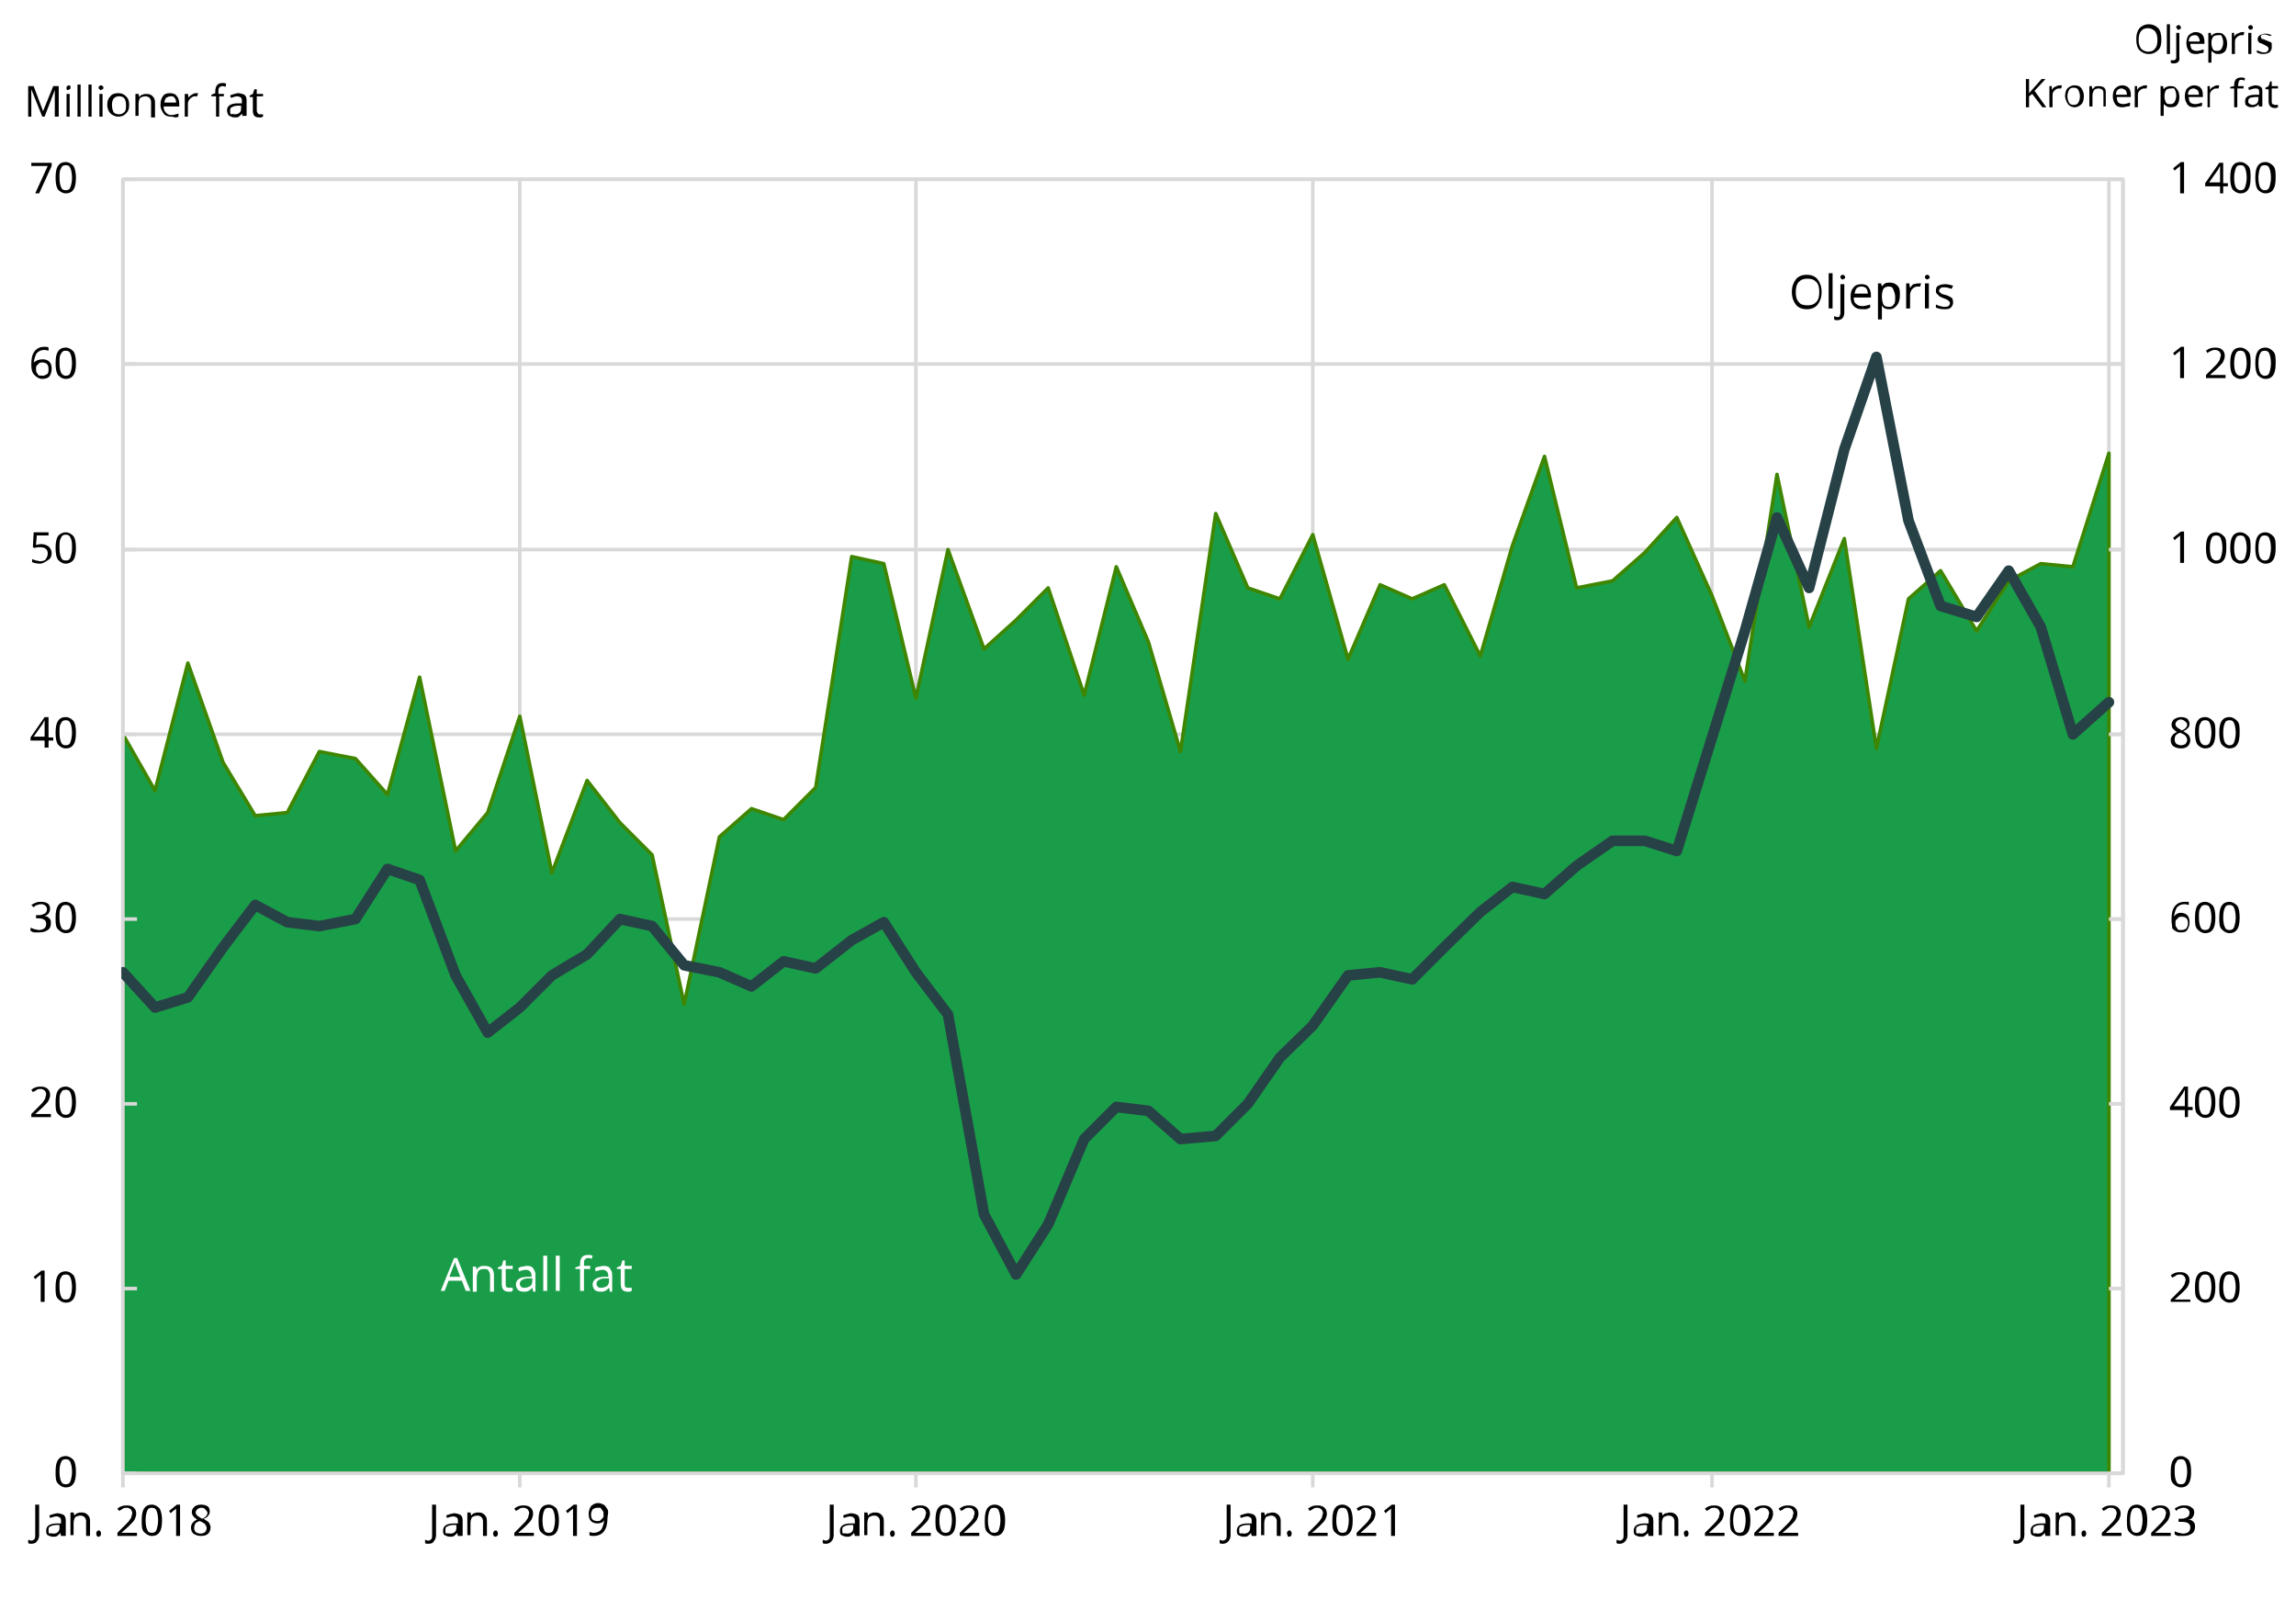 <?xml version="1.0" encoding="utf-8"?>
<!-- Generator: Adobe Illustrator 27.2.0, SVG Export Plug-In . SVG Version: 6.00 Build 0)  -->
<svg version="1.1" id="Layer_1" xmlns="http://www.w3.org/2000/svg" xmlns:xlink="http://www.w3.org/1999/xlink" x="0px" y="0px"
	 viewBox="0 0 293.3 204.3" style="enable-background:new 0 0 293.3 204.3;" xml:space="preserve">
<style type="text/css">
	.st0{fill-rule:evenodd;clip-rule:evenodd;fill:#FFFFFF;}
	
		.st1{clip-path:url(#SVGID_00000160166448836932670060000018425545056884283800_);fill:none;stroke:#D9D9D9;stroke-width:0.455;stroke-linejoin:round;stroke-miterlimit:10;}
	
		.st2{clip-path:url(#SVGID_00000091000060096953154610000018032228777557667472_);fill:none;stroke:#D9D9D9;stroke-width:0.455;stroke-linejoin:round;stroke-miterlimit:10;}
	
		.st3{clip-path:url(#SVGID_00000154408972432666638260000000790210079036038560_);fill:none;stroke:#D9D9D9;stroke-width:0.455;stroke-linejoin:round;stroke-miterlimit:10;}
	.st4{clip-path:url(#SVGID_00000165934372884502147020000010272067504886560948_);fill:#1A9D49;}
	
		.st5{clip-path:url(#SVGID_00000165934372884502147020000010272067504886560948_);fill:none;stroke:#3E8601;stroke-width:0.455;stroke-linejoin:round;stroke-miterlimit:10;}
	
		.st6{clip-path:url(#SVGID_00000034784332291918823400000005913163156542037439_);fill:none;stroke:#D9D9D9;stroke-width:0.455;stroke-linejoin:round;stroke-miterlimit:10;}
	
		.st7{clip-path:url(#SVGID_00000156554964395152364450000014645973847630217649_);fill:none;stroke:#D9D9D9;stroke-width:0.455;stroke-linejoin:round;stroke-miterlimit:10;}
	
		.st8{clip-path:url(#SVGID_00000025433951385381660140000008495481138424127890_);fill:none;stroke:#D9D9D9;stroke-width:0.455;stroke-linejoin:round;stroke-miterlimit:10;}
	
		.st9{clip-path:url(#SVGID_00000065074226727566350190000007464470895866296999_);fill:none;stroke:#D9D9D9;stroke-width:0.455;stroke-linejoin:round;stroke-miterlimit:10;}
	
		.st10{clip-path:url(#SVGID_00000168099594098219002010000012891938426114453676_);fill:none;stroke:#D9D9D9;stroke-width:0.455;stroke-linejoin:round;stroke-miterlimit:10;}
	
		.st11{clip-path:url(#SVGID_00000116938650437034840430000014103967065651874692_);fill:none;stroke:#D9D9D9;stroke-width:0.455;stroke-linejoin:round;stroke-miterlimit:10;}
	
		.st12{clip-path:url(#SVGID_00000142871459158153333090000002275058335844839560_);fill:none;stroke:#274247;stroke-width:1.362;stroke-linecap:round;stroke-linejoin:round;stroke-miterlimit:10;}
	.st13{clip-path:url(#SVGID_00000021806506997805359850000007542629325564010157_);}
	.st14{clip-path:url(#SVGID_00000151518788122269643250000015421332601626063492_);}
	.st15{clip-path:url(#SVGID_00000060747548617754528910000017737345189910173869_);}
	.st16{clip-path:url(#SVGID_00000045608327317750861020000004639683518621092244_);}
	.st17{clip-path:url(#SVGID_00000148640989699959440290000013670699664986790055_);}
	.st18{clip-path:url(#SVGID_00000150100372951422588500000003936340355542427556_);}
	.st19{clip-path:url(#SVGID_00000064319263272511851040000002780055029092359824_);}
	.st20{clip-path:url(#SVGID_00000023275554899221318170000009579605038197359027_);}
	.st21{clip-path:url(#SVGID_00000052098740183873826690000000834723750953454734_);}
	.st22{clip-path:url(#SVGID_00000121978382583944891700000009653666536192163982_);}
	.st23{clip-path:url(#SVGID_00000079451240306336817030000014890855450927511727_);}
	.st24{clip-path:url(#SVGID_00000128448871959362397960000011275512829529706882_);}
	.st25{clip-path:url(#SVGID_00000010288239827184033110000004159597982368491702_);}
	.st26{clip-path:url(#SVGID_00000162353769868945139230000001092977269362124723_);}
	.st27{clip-path:url(#SVGID_00000114788592619255526610000009940793766406111679_);}
	.st28{clip-path:url(#SVGID_00000060028544637139847630000013325309703661210815_);}
	.st29{clip-path:url(#SVGID_00000081636134219962786840000009877805067493271476_);}
	.st30{clip-path:url(#SVGID_00000143588805451350994370000011991363162174722190_);}
	.st31{clip-path:url(#SVGID_00000029741850506816389580000017191843698294373776_);}
	.st32{clip-path:url(#SVGID_00000093167366687489215010000009197863371137222079_);}
	.st33{clip-path:url(#SVGID_00000150800559647208722480000012367359376251118500_);}
	.st34{clip-path:url(#SVGID_00000070820047095938790800000011830226717194708619_);}
	.st35{clip-path:url(#SVGID_00000169526141134512990950000001140477056731197111_);}
	.st36{clip-path:url(#SVGID_00000036222139988746902140000008369476743509973890_);}
	.st37{clip-path:url(#SVGID_00000024715938667592775900000009456233659793469331_);}
	.st38{clip-path:url(#SVGID_00000059284772092522800910000001090672338357029535_);}
	.st39{clip-path:url(#SVGID_00000180361766979685087510000007824197872501330068_);}
	.st40{clip-path:url(#SVGID_00000111892247660192794880000009429029399289053609_);}
	.st41{clip-path:url(#SVGID_00000099635535438201786100000017456061931993636755_);}
	.st42{clip-path:url(#SVGID_00000183225260150368457480000002773025739732149148_);}
	.st43{clip-path:url(#SVGID_00000055667276003362414450000013039532047439789240_);}
	.st44{clip-path:url(#SVGID_00000030468141338720167650000016649178224842361216_);}
	.st45{clip-path:url(#SVGID_00000115481399028518604170000017743390829510826133_);}
	.st46{clip-path:url(#SVGID_00000022547982339891769260000012022325406566047884_);}
	.st47{clip-path:url(#SVGID_00000170269567521780728940000009442388249045802133_);}
	.st48{clip-path:url(#SVGID_00000046337629218566306460000004598117638026476977_);}
	.st49{clip-path:url(#SVGID_00000039100314186406665520000003565932168162430866_);}
	.st50{clip-path:url(#SVGID_00000102503669449416893550000014293992275362851769_);}
	.st51{clip-path:url(#SVGID_00000155142145681225200040000010778694599382551738_);}
	.st52{clip-path:url(#SVGID_00000009569985111815440440000012663779718809419153_);}
	.st53{clip-path:url(#SVGID_00000108991176089812635460000014356057647085418670_);}
	.st54{clip-path:url(#SVGID_00000150103430665813870180000004386853837055832488_);}
	.st55{clip-path:url(#SVGID_00000054980440819240632580000008750833330574979465_);}
	.st56{clip-path:url(#SVGID_00000073719985076132794570000010921806062077917881_);}
	.st57{clip-path:url(#SVGID_00000103230956683284620920000012858354294012706195_);}
	.st58{clip-path:url(#SVGID_00000072266714573321348080000006237840884539434888_);}
	
		.st59{clip-path:url(#SVGID_00000068654897600458871810000016394289501047100561_);fill-rule:evenodd;clip-rule:evenodd;fill:#FFFFFF;}
	.st60{clip-path:url(#SVGID_00000093876323732811139400000017652779134327858082_);}
	.st61{clip-path:url(#SVGID_00000148633666297930865780000000993756031402489263_);}
	.st62{clip-path:url(#SVGID_00000101808919372747603770000012381661091313166265_);}
	.st63{clip-path:url(#SVGID_00000065040794645406814980000000225700955895945403_);}
	.st64{fill:#FFFFFF;}
	
		.st65{clip-path:url(#SVGID_00000067235729957248375540000001094028791216061337_);fill-rule:evenodd;clip-rule:evenodd;fill:#FFFFFF;}
	.st66{clip-path:url(#SVGID_00000045599251691804989120000007630794811021803704_);}
	.st67{clip-path:url(#SVGID_00000143616625349974394110000017032323874316637113_);}
	.st68{clip-path:url(#SVGID_00000067955519411880530070000015968931618134315958_);}
	.st69{clip-path:url(#SVGID_00000027575213388108940580000015886588824870032554_);}
</style>
<g>
	<polygon class="st0" points="0,0 293.3,0 293.3,204.3 0,204.3 0,0 	"/>
	<polygon class="st0" points="15.5,23.2 271.4,23.2 271.4,188.4 15.5,188.4 15.5,23.2 	"/>
	<g>
		<defs>
			<polygon id="SVGID_1_" points="0,203.9 292.9,203.9 292.9,0 0,0 0,203.9 			"/>
		</defs>
		<clipPath id="SVGID_00000054965650153926228380000005134324650427432629_">
			<use xlink:href="#SVGID_1_"  style="overflow:visible;"/>
		</clipPath>
		
			<path style="clip-path:url(#SVGID_00000054965650153926228380000005134324650427432629_);fill:none;stroke:#D9D9D9;stroke-width:0.455;stroke-linejoin:round;stroke-miterlimit:10;" d="
			M15.7,164.6h255.5 M15.7,141h255.5 M15.7,117.4h255.5 M15.7,93.8h255.5 M15.7,70.2h255.5 M15.7,46.5h255.5 M15.7,22.9h255.5"/>
	</g>
	<g>
		<defs>
			<polygon id="SVGID_00000132069689865002885300000013297804389965763509_" points="0,203.9 292.9,203.9 292.9,0 0,0 0,203.9 			
				"/>
		</defs>
		<clipPath id="SVGID_00000067944742494922091840000004390378577899695525_">
			<use xlink:href="#SVGID_00000132069689865002885300000013297804389965763509_"  style="overflow:visible;"/>
		</clipPath>
		
			<path style="clip-path:url(#SVGID_00000067944742494922091840000004390378577899695525_);fill:none;stroke:#D9D9D9;stroke-width:0.455;stroke-linejoin:round;stroke-miterlimit:10;" d="
			M66.4,22.9v165.3 M117,22.9v165.3 M167.7,22.9v165.3 M218.7,22.9v165.3 M269.4,22.9v165.3"/>
	</g>
	<g>
		<defs>
			<polygon id="SVGID_00000038376554437993049840000003438347418230871956_" points="0,203.9 292.9,203.9 292.9,0 0,0 0,203.9 			
				"/>
		</defs>
		<clipPath id="SVGID_00000183939902495308445220000004498562591597405071_">
			<use xlink:href="#SVGID_00000038376554437993049840000003438347418230871956_"  style="overflow:visible;"/>
		</clipPath>
		
			<polygon style="clip-path:url(#SVGID_00000183939902495308445220000004498562591597405071_);fill:none;stroke:#D9D9D9;stroke-width:0.455;stroke-linejoin:round;stroke-miterlimit:10;" points="
			15.7,22.9 271.2,22.9 271.2,188.2 15.7,188.2 15.7,22.9 		"/>
	</g>
	<g>
		<defs>
			<polygon id="SVGID_00000088114264296557830740000001875244491660732320_" points="15.5,188.4 271.4,188.4 271.4,22.7 15.5,22.7 
				15.5,188.4 			"/>
		</defs>
		<clipPath id="SVGID_00000107563443278205046150000001401645927512153242_">
			<use xlink:href="#SVGID_00000088114264296557830740000001875244491660732320_"  style="overflow:visible;"/>
		</clipPath>
		<polygon style="clip-path:url(#SVGID_00000107563443278205046150000001401645927512153242_);fill:#1A9D49;" points="15.7,93.8 
			19.8,101 24,84.7 28.5,97.4 32.6,104.2 36.7,103.8 40.8,96 45.4,96.9 49.5,101.5 53.6,86.5 58.2,108.7 62.3,103.8 66.4,91.5 
			70.5,111.5 75,99.7 79.2,105.1 83.3,109.2 87.4,128.3 91.9,106.9 96,103.3 100.1,104.7 104.2,100.6 108.8,71.1 112.9,72 117,89.2 
			121.1,70.2 125.7,82.9 129.8,79.2 133.9,75.1 138.5,88.8 142.6,72.4 146.7,82 150.8,96 155.3,65.6 159.4,75.1 163.5,76.5 
			167.7,68.3 172.2,84.2 176.3,74.7 180.4,76.5 184.5,74.7 189.1,83.8 193.2,69.7 197.3,58.3 201.4,75.1 206,74.2 210.1,70.6 
			214.2,66.1 218.7,76.1 222.9,87 227,60.6 231.1,80.1 235.6,68.8 239.7,95.6 243.8,76.5 247.9,72.9 252.5,80.6 256.6,74.2 
			260.7,72 264.8,72.4 269.4,57.9 269.4,188.2 264.8,188.2 260.7,188.2 256.6,188.2 252.5,188.2 247.9,188.2 243.8,188.2 
			239.7,188.2 235.6,188.2 231.1,188.2 227,188.2 222.9,188.2 218.7,188.2 214.2,188.2 210.1,188.2 206,188.2 201.4,188.2 
			197.3,188.2 193.2,188.2 189.1,188.2 184.5,188.2 180.4,188.2 176.3,188.2 172.2,188.2 167.7,188.2 163.5,188.2 159.4,188.2 
			155.3,188.2 150.8,188.2 146.7,188.2 142.6,188.2 138.5,188.2 133.9,188.2 129.8,188.2 125.7,188.2 121.1,188.2 117,188.2 
			112.9,188.2 108.8,188.2 104.2,188.2 100.1,188.2 96,188.2 91.9,188.2 87.4,188.2 83.3,188.2 79.2,188.2 75,188.2 70.5,188.2 
			66.4,188.2 62.3,188.2 58.2,188.2 53.6,188.2 49.5,188.2 45.4,188.2 40.8,188.2 36.7,188.2 32.6,188.2 28.5,188.2 24,188.2 
			19.8,188.2 15.7,188.2 15.7,93.8 		"/>
		
			<polygon style="clip-path:url(#SVGID_00000107563443278205046150000001401645927512153242_);fill:none;stroke:#3E8601;stroke-width:0.455;stroke-linejoin:round;stroke-miterlimit:10;" points="
			15.7,93.8 19.8,101 24,84.7 28.5,97.4 32.6,104.2 36.7,103.8 40.8,96 45.4,96.9 49.5,101.5 53.6,86.5 58.2,108.7 62.3,103.8 
			66.4,91.5 70.5,111.5 75,99.7 79.2,105.1 83.3,109.2 87.4,128.3 91.9,106.9 96,103.3 100.1,104.7 104.2,100.6 108.8,71.1 
			112.9,72 117,89.2 121.1,70.2 125.7,82.9 129.8,79.2 133.9,75.1 138.5,88.8 142.6,72.4 146.7,82 150.8,96 155.3,65.6 159.4,75.1 
			163.5,76.5 167.7,68.3 172.2,84.2 176.3,74.7 180.4,76.5 184.5,74.7 189.1,83.8 193.2,69.7 197.3,58.3 201.4,75.1 206,74.2 
			210.1,70.6 214.2,66.1 218.7,76.1 222.9,87 227,60.6 231.1,80.1 235.6,68.8 239.7,95.6 243.8,76.5 247.9,72.9 252.5,80.6 
			256.6,74.2 260.7,72 264.8,72.4 269.4,57.9 269.4,188.2 264.8,188.2 260.7,188.2 256.6,188.2 252.5,188.2 247.9,188.2 
			243.8,188.2 239.7,188.2 235.6,188.2 231.1,188.2 227,188.2 222.9,188.2 218.7,188.2 214.2,188.2 210.1,188.2 206,188.2 
			201.4,188.2 197.3,188.2 193.2,188.2 189.1,188.2 184.5,188.2 180.4,188.2 176.3,188.2 172.2,188.2 167.7,188.2 163.5,188.2 
			159.4,188.2 155.3,188.2 150.8,188.2 146.7,188.2 142.6,188.2 138.5,188.2 133.9,188.2 129.8,188.2 125.7,188.2 121.1,188.2 
			117,188.2 112.9,188.2 108.8,188.2 104.2,188.2 100.1,188.2 96,188.2 91.9,188.2 87.4,188.2 83.3,188.2 79.2,188.2 75,188.2 
			70.5,188.2 66.4,188.2 62.3,188.2 58.2,188.2 53.6,188.2 49.5,188.2 45.4,188.2 40.8,188.2 36.7,188.2 32.6,188.2 28.5,188.2 
			24,188.2 19.8,188.2 15.7,188.2 15.7,93.8 		"/>
	</g>
	<g>
		<defs>
			<polygon id="SVGID_00000055670312991524076040000011614127344681191076_" points="0,203.9 292.9,203.9 292.9,0 0,0 0,203.9 			
				"/>
		</defs>
		<clipPath id="SVGID_00000013876072837290824190000007245376174926515841_">
			<use xlink:href="#SVGID_00000055670312991524076040000011614127344681191076_"  style="overflow:visible;"/>
		</clipPath>
		
			<line style="clip-path:url(#SVGID_00000013876072837290824190000007245376174926515841_);fill:none;stroke:#D9D9D9;stroke-width:0.455;stroke-linejoin:round;stroke-miterlimit:10;" x1="271.2" y1="188.2" x2="271.2" y2="22.9"/>
	</g>
	<g>
		<defs>
			<polygon id="SVGID_00000008871034180295895550000011810567479875231677_" points="0,203.9 292.9,203.9 292.9,0 0,0 0,203.9 			
				"/>
		</defs>
		<clipPath id="SVGID_00000041278242217496024170000011522721741281436832_">
			<use xlink:href="#SVGID_00000008871034180295895550000011810567479875231677_"  style="overflow:visible;"/>
		</clipPath>
		
			<path style="clip-path:url(#SVGID_00000041278242217496024170000011522721741281436832_);fill:none;stroke:#D9D9D9;stroke-width:0.455;stroke-linejoin:round;stroke-miterlimit:10;" d="
			M269.4,188.2h1.8 M269.4,164.6h1.8 M269.4,141h1.8 M269.4,117.4h1.8 M269.4,93.8h1.8 M269.4,70.2h1.8 M269.4,46.5h1.8 M269.4,22.9
			h1.8"/>
	</g>
	<g>
		<defs>
			<polygon id="SVGID_00000171693781388618807490000012088887517170442643_" points="0,203.9 292.9,203.9 292.9,0 0,0 0,203.9 			
				"/>
		</defs>
		<clipPath id="SVGID_00000047765315122407820670000013142042417319564461_">
			<use xlink:href="#SVGID_00000171693781388618807490000012088887517170442643_"  style="overflow:visible;"/>
		</clipPath>
		
			<line style="clip-path:url(#SVGID_00000047765315122407820670000013142042417319564461_);fill:none;stroke:#D9D9D9;stroke-width:0.455;stroke-linejoin:round;stroke-miterlimit:10;" x1="15.7" y1="188.2" x2="15.7" y2="22.9"/>
	</g>
	<g>
		<defs>
			<polygon id="SVGID_00000155842673606338507710000006344050628333084842_" points="0,203.9 292.9,203.9 292.9,0 0,0 0,203.9 			
				"/>
		</defs>
		<clipPath id="SVGID_00000070101865063882558170000011149679219978771867_">
			<use xlink:href="#SVGID_00000155842673606338507710000006344050628333084842_"  style="overflow:visible;"/>
		</clipPath>
		
			<path style="clip-path:url(#SVGID_00000070101865063882558170000011149679219978771867_);fill:none;stroke:#D9D9D9;stroke-width:0.455;stroke-linejoin:round;stroke-miterlimit:10;" d="
			M15.7,188.2h1.8 M15.7,164.6h1.8 M15.7,141h1.8 M15.7,117.4h1.8 M15.7,93.8h1.8 M15.7,70.2h1.8 M15.7,46.5h1.8 M15.7,22.9h1.8"/>
	</g>
	<g>
		<defs>
			<polygon id="SVGID_00000178188953843028908930000007683093113749694851_" points="0,203.9 292.9,203.9 292.9,0 0,0 0,203.9 			
				"/>
		</defs>
		<clipPath id="SVGID_00000176739373270769940100000014264466843142206136_">
			<use xlink:href="#SVGID_00000178188953843028908930000007683093113749694851_"  style="overflow:visible;"/>
		</clipPath>
		
			<line style="clip-path:url(#SVGID_00000176739373270769940100000014264466843142206136_);fill:none;stroke:#D9D9D9;stroke-width:0.455;stroke-linejoin:round;stroke-miterlimit:10;" x1="15.7" y1="188.2" x2="271.2" y2="188.2"/>
	</g>
	<g>
		<defs>
			<polygon id="SVGID_00000005266847004695752030000016140450948777789608_" points="0,203.9 292.9,203.9 292.9,0 0,0 0,203.9 			
				"/>
		</defs>
		<clipPath id="SVGID_00000008827066331530692190000007501967973132427674_">
			<use xlink:href="#SVGID_00000005266847004695752030000016140450948777789608_"  style="overflow:visible;"/>
		</clipPath>
		
			<path style="clip-path:url(#SVGID_00000008827066331530692190000007501967973132427674_);fill:none;stroke:#D9D9D9;stroke-width:0.455;stroke-linejoin:round;stroke-miterlimit:10;" d="
			M15.7,188.2v1.8 M66.4,188.2v1.8 M117,188.2v1.8 M167.7,188.2v1.8 M218.7,188.2v1.8 M269.4,188.2v1.8"/>
	</g>
	<g>
		<defs>
			<polygon id="SVGID_00000171692038777495489550000012552173545639033731_" points="15.5,188.4 271.4,188.4 271.4,22.7 15.5,22.7 
				15.5,188.4 			"/>
		</defs>
		<clipPath id="SVGID_00000013157432125029558910000002776026333708543154_">
			<use xlink:href="#SVGID_00000171692038777495489550000012552173545639033731_"  style="overflow:visible;"/>
		</clipPath>
		
			<polyline style="clip-path:url(#SVGID_00000013157432125029558910000002776026333708543154_);fill:none;stroke:#274247;stroke-width:1.362;stroke-linecap:round;stroke-linejoin:round;stroke-miterlimit:10;" points="
			15.7,124.2 19.8,128.7 24,127.4 28.5,121 32.6,115.6 36.7,117.8 40.8,118.3 45.4,117.4 49.5,111 53.6,112.4 58.2,124.6 
			62.3,131.9 66.4,128.7 70.5,124.6 75,121.9 79.2,117.4 83.3,118.3 87.4,123.3 91.9,124.2 96,126 100.1,122.8 104.2,123.7 
			108.8,120.1 112.9,117.8 117,124.2 121.1,129.6 125.7,155.1 129.8,162.8 133.9,156.4 138.5,145.5 142.6,141.4 146.7,141.9 
			150.8,145.5 155.3,145.1 159.4,141 163.5,135.1 167.7,131 172.2,124.6 176.3,124.2 180.4,125.1 184.5,121 189.1,116.5 
			193.2,113.3 197.3,114.2 201.4,110.6 206,107.4 210.1,107.4 214.2,108.7 218.7,94.2 222.9,80.6 227,66.1 231.1,75.1 235.6,57.4 
			239.7,45.6 243.8,66.5 247.9,77.4 252.5,78.8 256.6,72.9 260.7,80.1 264.8,93.8 269.4,89.7 		"/>
	</g>
	<g>
		<defs>
			<polygon id="SVGID_00000153694658135478952080000006346242715823109540_" points="0,203.9 292.9,203.9 292.9,0 0,0 0,203.9 			
				"/>
		</defs>
		<clipPath id="SVGID_00000178908761655771970450000016459078051147094206_">
			<use xlink:href="#SVGID_00000153694658135478952080000006346242715823109540_"  style="overflow:visible;"/>
		</clipPath>
		<g style="clip-path:url(#SVGID_00000178908761655771970450000016459078051147094206_);">
			<defs>
				<rect id="SVGID_00000049943157531098625540000014003647639862669486_" width="292.9" height="203.9"/>
			</defs>
			<clipPath id="SVGID_00000152948466138354607310000000008469037777537210_">
				<use xlink:href="#SVGID_00000049943157531098625540000014003647639862669486_"  style="overflow:visible;"/>
			</clipPath>
			<g style="clip-path:url(#SVGID_00000152948466138354607310000000008469037777537210_);">
				<path d="M279.9,188c0,0.7-0.1,1.2-0.3,1.5s-0.5,0.5-1,0.5c-0.4,0-0.7-0.2-1-0.5s-0.3-0.8-0.3-1.5c0-0.7,0.1-1.2,0.3-1.5
					s0.5-0.5,1-0.5c0.4,0,0.7,0.2,1,0.5C279.8,186.8,279.9,187.3,279.9,188z M277.8,188c0,0.6,0.1,1,0.2,1.2
					c0.1,0.3,0.3,0.4,0.6,0.4c0.3,0,0.5-0.1,0.6-0.4c0.1-0.3,0.2-0.7,0.2-1.2s-0.1-1-0.2-1.2c-0.1-0.3-0.3-0.4-0.6-0.4
					c-0.3,0-0.5,0.1-0.6,0.4C277.8,187,277.8,187.4,277.8,188z"/>
			</g>
		</g>
	</g>
	<g>
		<defs>
			<polygon id="SVGID_00000106132892778304186960000011091471700661286041_" points="0,203.9 292.9,203.9 292.9,0 0,0 0,203.9 			
				"/>
		</defs>
		<clipPath id="SVGID_00000070115265841665638700000000499657160488127415_">
			<use xlink:href="#SVGID_00000106132892778304186960000011091471700661286041_"  style="overflow:visible;"/>
		</clipPath>
		<g style="clip-path:url(#SVGID_00000070115265841665638700000000499657160488127415_);">
			<defs>
				<rect id="SVGID_00000151539762739220303280000010841234571706583437_" width="292.9" height="203.9"/>
			</defs>
			<clipPath id="SVGID_00000067205885130783443730000003381645874095963279_">
				<use xlink:href="#SVGID_00000151539762739220303280000010841234571706583437_"  style="overflow:visible;"/>
			</clipPath>
			<g style="clip-path:url(#SVGID_00000067205885130783443730000003381645874095963279_);">
				<path d="M279.9,166.3h-2.6V166l1-1c0.3-0.3,0.5-0.5,0.6-0.7c0.1-0.1,0.2-0.3,0.2-0.4s0.1-0.3,0.1-0.4c0-0.2-0.1-0.4-0.2-0.5
					c-0.1-0.1-0.3-0.2-0.5-0.2c-0.2,0-0.3,0-0.5,0.1c-0.1,0.1-0.3,0.2-0.5,0.3l-0.2-0.3c0.4-0.3,0.7-0.4,1.2-0.4
					c0.4,0,0.7,0.1,0.9,0.3c0.2,0.2,0.3,0.4,0.3,0.8c0,0.2-0.1,0.5-0.2,0.7c-0.1,0.2-0.4,0.5-0.8,0.9l-0.9,0.8v0h2V166.3z"/>
				<path d="M283,164.4c0,0.7-0.1,1.2-0.3,1.5s-0.5,0.5-1,0.5c-0.4,0-0.7-0.2-1-0.5s-0.3-0.8-0.3-1.5c0-0.7,0.1-1.2,0.3-1.5
					s0.5-0.5,1-0.5c0.4,0,0.7,0.2,1,0.5C282.9,163.2,283,163.7,283,164.4z M280.9,164.4c0,0.6,0.1,1,0.2,1.2
					c0.1,0.3,0.3,0.4,0.6,0.4c0.3,0,0.5-0.1,0.6-0.4c0.1-0.3,0.2-0.7,0.2-1.2s-0.1-1-0.2-1.2c-0.1-0.3-0.3-0.4-0.6-0.4
					c-0.3,0-0.5,0.1-0.6,0.4C280.9,163.4,280.9,163.8,280.9,164.4z"/>
				<path d="M286.1,164.4c0,0.7-0.1,1.2-0.3,1.5s-0.5,0.5-1,0.5c-0.4,0-0.7-0.2-1-0.5s-0.3-0.8-0.3-1.5c0-0.7,0.1-1.2,0.3-1.5
					s0.5-0.5,1-0.5c0.4,0,0.7,0.2,1,0.5C286,163.2,286.1,163.7,286.1,164.4z M284,164.4c0,0.6,0.1,1,0.2,1.2
					c0.1,0.3,0.3,0.4,0.6,0.4c0.3,0,0.5-0.1,0.6-0.4c0.1-0.3,0.2-0.7,0.2-1.2s-0.1-1-0.2-1.2c-0.1-0.3-0.3-0.4-0.6-0.4
					c-0.3,0-0.5,0.1-0.6,0.4C284.1,163.4,284,163.8,284,164.4z"/>
			</g>
		</g>
	</g>
	<g>
		<defs>
			<polygon id="SVGID_00000055708227362802691320000011915738017629138105_" points="0,203.9 292.9,203.9 292.9,0 0,0 0,203.9 			
				"/>
		</defs>
		<clipPath id="SVGID_00000030486593488857144210000005840207104365277370_">
			<use xlink:href="#SVGID_00000055708227362802691320000011915738017629138105_"  style="overflow:visible;"/>
		</clipPath>
		<g style="clip-path:url(#SVGID_00000030486593488857144210000005840207104365277370_);">
			<defs>
				<rect id="SVGID_00000000224072179366318030000005496221214436312971_" width="292.9" height="203.9"/>
			</defs>
			<clipPath id="SVGID_00000132776166400286149680000008672689428560696215_">
				<use xlink:href="#SVGID_00000000224072179366318030000005496221214436312971_"  style="overflow:visible;"/>
			</clipPath>
			<g style="clip-path:url(#SVGID_00000132776166400286149680000008672689428560696215_);">
				<path d="M280.1,141.8h-0.6v0.9h-0.4v-0.9h-1.9v-0.4l1.8-2.6h0.5v2.6h0.6V141.8z M279.1,141.4v-1.3c0-0.3,0-0.5,0-0.9h0
					c-0.1,0.2-0.2,0.3-0.2,0.4l-1.2,1.7H279.1z"/>
				<path d="M283,140.8c0,0.7-0.1,1.2-0.3,1.5s-0.5,0.5-1,0.5c-0.4,0-0.7-0.2-1-0.5s-0.3-0.8-0.3-1.5c0-0.7,0.1-1.2,0.3-1.5
					s0.5-0.5,1-0.5c0.4,0,0.7,0.2,1,0.5C282.9,139.6,283,140.1,283,140.8z M280.9,140.8c0,0.6,0.1,1,0.2,1.2
					c0.1,0.3,0.3,0.4,0.6,0.4c0.3,0,0.5-0.1,0.6-0.4c0.1-0.3,0.2-0.7,0.2-1.2s-0.1-1-0.2-1.2c-0.1-0.3-0.3-0.4-0.6-0.4
					c-0.3,0-0.5,0.1-0.6,0.4C280.9,139.8,280.9,140.2,280.9,140.8z"/>
				<path d="M286.1,140.8c0,0.7-0.1,1.2-0.3,1.5s-0.5,0.5-1,0.5c-0.4,0-0.7-0.2-1-0.5s-0.3-0.8-0.3-1.5c0-0.7,0.1-1.2,0.3-1.5
					s0.5-0.5,1-0.5c0.4,0,0.7,0.2,1,0.5C286,139.6,286.1,140.1,286.1,140.8z M284,140.8c0,0.6,0.1,1,0.2,1.2
					c0.1,0.3,0.3,0.4,0.6,0.4c0.3,0,0.5-0.1,0.6-0.4c0.1-0.3,0.2-0.7,0.2-1.2s-0.1-1-0.2-1.2c-0.1-0.3-0.3-0.4-0.6-0.4
					c-0.3,0-0.5,0.1-0.6,0.4C284.1,139.8,284,140.2,284,140.8z"/>
			</g>
		</g>
	</g>
	<g>
		<defs>
			<polygon id="SVGID_00000136405035551040014100000011253922605139597744_" points="0,203.9 292.9,203.9 292.9,0 0,0 0,203.9 			
				"/>
		</defs>
		<clipPath id="SVGID_00000012467930664217221860000012739295560285007017_">
			<use xlink:href="#SVGID_00000136405035551040014100000011253922605139597744_"  style="overflow:visible;"/>
		</clipPath>
		<g style="clip-path:url(#SVGID_00000012467930664217221860000012739295560285007017_);">
			<defs>
				<rect id="SVGID_00000013899463781389303450000011179519107665138561_" width="292.9" height="203.9"/>
			</defs>
			<clipPath id="SVGID_00000075163735018530172550000006574807868141841850_">
				<use xlink:href="#SVGID_00000013899463781389303450000011179519107665138561_"  style="overflow:visible;"/>
			</clipPath>
			<g style="clip-path:url(#SVGID_00000075163735018530172550000006574807868141841850_);">
				<path d="M277.4,117.5c0-0.8,0.1-1.3,0.4-1.7c0.3-0.4,0.7-0.6,1.3-0.6c0.2,0,0.4,0,0.5,0v0.4c-0.1,0-0.3-0.1-0.5-0.1
					c-0.4,0-0.7,0.1-1,0.4c-0.2,0.3-0.3,0.7-0.4,1.2h0c0.2-0.3,0.5-0.5,0.9-0.5c0.3,0,0.6,0.1,0.8,0.3c0.2,0.2,0.3,0.5,0.3,0.9
					c0,0.4-0.1,0.7-0.3,1s-0.5,0.3-0.9,0.3c-0.4,0-0.7-0.2-1-0.5C277.5,118.4,277.4,118,277.4,117.5z M278.7,118.8
					c0.3,0,0.4-0.1,0.6-0.2c0.1-0.2,0.2-0.4,0.2-0.7c0-0.3-0.1-0.5-0.2-0.6c-0.1-0.1-0.3-0.2-0.6-0.2c-0.2,0-0.3,0-0.4,0.1
					c-0.1,0.1-0.2,0.2-0.3,0.3s-0.1,0.2-0.1,0.4c0,0.2,0,0.4,0.1,0.5c0.1,0.2,0.2,0.3,0.3,0.4C278.3,118.8,278.5,118.8,278.7,118.8z
					"/>
				<path d="M283,117.2c0,0.7-0.1,1.2-0.3,1.5s-0.5,0.5-1,0.5c-0.4,0-0.7-0.2-1-0.5s-0.3-0.8-0.3-1.5c0-0.7,0.1-1.2,0.3-1.5
					s0.5-0.5,1-0.5c0.4,0,0.7,0.2,1,0.5C282.9,116,283,116.5,283,117.2z M280.9,117.2c0,0.6,0.1,1,0.2,1.2c0.1,0.3,0.3,0.4,0.6,0.4
					c0.3,0,0.5-0.1,0.6-0.4c0.1-0.3,0.2-0.7,0.2-1.2s-0.1-1-0.2-1.2c-0.1-0.3-0.3-0.4-0.6-0.4c-0.3,0-0.5,0.1-0.6,0.4
					C280.9,116.2,280.9,116.6,280.9,117.2z"/>
				<path d="M286.1,117.2c0,0.7-0.1,1.2-0.3,1.5s-0.5,0.5-1,0.5c-0.4,0-0.7-0.2-1-0.5s-0.3-0.8-0.3-1.5c0-0.7,0.1-1.2,0.3-1.5
					s0.5-0.5,1-0.5c0.4,0,0.7,0.2,1,0.5C286,116,286.1,116.5,286.1,117.2z M284,117.2c0,0.6,0.1,1,0.2,1.2c0.1,0.3,0.3,0.4,0.6,0.4
					c0.3,0,0.5-0.1,0.6-0.4c0.1-0.3,0.2-0.7,0.2-1.2s-0.1-1-0.2-1.2c-0.1-0.3-0.3-0.4-0.6-0.4c-0.3,0-0.5,0.1-0.6,0.4
					C284.1,116.2,284,116.6,284,117.2z"/>
			</g>
		</g>
	</g>
	<g>
		<defs>
			<polygon id="SVGID_00000101816554775155080210000006384721308412066688_" points="0,203.9 292.9,203.9 292.9,0 0,0 0,203.9 			
				"/>
		</defs>
		<clipPath id="SVGID_00000143610653672783567300000017201357708830861469_">
			<use xlink:href="#SVGID_00000101816554775155080210000006384721308412066688_"  style="overflow:visible;"/>
		</clipPath>
		<g style="clip-path:url(#SVGID_00000143610653672783567300000017201357708830861469_);">
			<defs>
				<rect id="SVGID_00000072995650951400690910000000032699707466899902_" width="292.9" height="203.9"/>
			</defs>
			<clipPath id="SVGID_00000071553747889664689210000015045817207281447820_">
				<use xlink:href="#SVGID_00000072995650951400690910000000032699707466899902_"  style="overflow:visible;"/>
			</clipPath>
			<g style="clip-path:url(#SVGID_00000071553747889664689210000015045817207281447820_);">
				<path d="M278.6,91.6c0.4,0,0.6,0.1,0.8,0.2c0.2,0.2,0.3,0.4,0.3,0.7c0,0.2-0.1,0.4-0.2,0.5s-0.3,0.3-0.6,0.4
					c0.3,0.2,0.5,0.3,0.7,0.5c0.1,0.2,0.2,0.4,0.2,0.6c0,0.3-0.1,0.6-0.3,0.8c-0.2,0.2-0.5,0.3-0.9,0.3c-0.4,0-0.7-0.1-1-0.3
					c-0.2-0.2-0.3-0.4-0.3-0.8c0-0.4,0.3-0.8,0.8-1c-0.2-0.1-0.4-0.3-0.5-0.4s-0.2-0.3-0.2-0.5c0-0.3,0.1-0.5,0.3-0.7
					C278,91.7,278.3,91.6,278.6,91.6z M277.8,94.5c0,0.2,0.1,0.4,0.2,0.5c0.1,0.1,0.4,0.2,0.6,0.2c0.3,0,0.5-0.1,0.6-0.2
					c0.1-0.1,0.2-0.3,0.2-0.5c0-0.2-0.1-0.3-0.2-0.5c-0.1-0.1-0.4-0.3-0.7-0.4c-0.3,0.1-0.5,0.2-0.6,0.4
					C277.8,94.2,277.8,94.3,277.8,94.5z M278.6,91.9c-0.2,0-0.4,0.1-0.5,0.2s-0.2,0.2-0.2,0.4c0,0.2,0.1,0.3,0.2,0.4
					c0.1,0.1,0.3,0.2,0.6,0.4c0.3-0.1,0.4-0.2,0.5-0.3c0.1-0.1,0.2-0.3,0.2-0.4c0-0.2-0.1-0.3-0.2-0.4S278.8,91.9,278.6,91.9z"/>
				<path d="M283,93.6c0,0.7-0.1,1.2-0.3,1.5s-0.5,0.5-1,0.5c-0.4,0-0.7-0.2-1-0.5c-0.2-0.3-0.3-0.8-0.3-1.5c0-0.7,0.1-1.2,0.3-1.5
					s0.5-0.5,1-0.5c0.4,0,0.7,0.2,1,0.5S283,92.9,283,93.6z M280.9,93.6c0,0.6,0.1,1,0.2,1.2s0.3,0.4,0.6,0.4c0.3,0,0.5-0.1,0.6-0.4
					c0.1-0.3,0.2-0.7,0.2-1.2s-0.1-1-0.2-1.2c-0.1-0.3-0.3-0.4-0.6-0.4c-0.3,0-0.5,0.1-0.6,0.4C280.9,92.6,280.9,93,280.9,93.6z"/>
				<path d="M286.1,93.6c0,0.7-0.1,1.2-0.3,1.5s-0.5,0.5-1,0.5c-0.4,0-0.7-0.2-1-0.5c-0.2-0.3-0.3-0.8-0.3-1.5
					c0-0.7,0.1-1.2,0.3-1.5s0.5-0.5,1-0.5c0.4,0,0.7,0.2,1,0.5S286.1,92.9,286.1,93.6z M284,93.6c0,0.6,0.1,1,0.2,1.2
					s0.3,0.4,0.6,0.4c0.3,0,0.5-0.1,0.6-0.4c0.1-0.3,0.2-0.7,0.2-1.2s-0.1-1-0.2-1.2c-0.1-0.3-0.3-0.4-0.6-0.4
					c-0.3,0-0.5,0.1-0.6,0.4C284.1,92.6,284,93,284,93.6z"/>
			</g>
		</g>
	</g>
	<g>
		<defs>
			<polygon id="SVGID_00000095321263838136375040000017188806285744672688_" points="0,203.9 292.9,203.9 292.9,0 0,0 0,203.9 			
				"/>
		</defs>
		<clipPath id="SVGID_00000029038732680769920100000013483799350191172238_">
			<use xlink:href="#SVGID_00000095321263838136375040000017188806285744672688_"  style="overflow:visible;"/>
		</clipPath>
		<g style="clip-path:url(#SVGID_00000029038732680769920100000013483799350191172238_);">
			<defs>
				<rect id="SVGID_00000085945238102201863470000014290993723133404582_" width="292.9" height="203.9"/>
			</defs>
			<clipPath id="SVGID_00000018958120566713932920000013225598268229358214_">
				<use xlink:href="#SVGID_00000085945238102201863470000014290993723133404582_"  style="overflow:visible;"/>
			</clipPath>
			<g style="clip-path:url(#SVGID_00000018958120566713932920000013225598268229358214_);">
				<path d="M278.9,71.9h-0.4v-2.8c0-0.2,0-0.4,0-0.7c0,0-0.1,0.1-0.1,0.1c0,0-0.3,0.2-0.6,0.5l-0.2-0.3l1-0.8h0.4V71.9z"/>
				<path d="M284.4,70c0,0.7-0.1,1.2-0.3,1.5s-0.5,0.5-1,0.5c-0.4,0-0.7-0.2-1-0.5c-0.2-0.3-0.3-0.8-0.3-1.5c0-0.7,0.1-1.2,0.3-1.5
					s0.5-0.5,1-0.5c0.4,0,0.7,0.2,1,0.5S284.4,69.3,284.4,70z M282.3,70c0,0.6,0.1,1,0.2,1.2s0.3,0.4,0.6,0.4c0.3,0,0.5-0.1,0.6-0.4
					c0.1-0.3,0.2-0.7,0.2-1.2s-0.1-1-0.2-1.2c-0.1-0.3-0.3-0.4-0.6-0.4c-0.3,0-0.5,0.1-0.6,0.4C282.4,69,282.3,69.4,282.3,70z"/>
				<path d="M287.5,70c0,0.7-0.1,1.2-0.3,1.5s-0.5,0.5-1,0.5c-0.4,0-0.7-0.2-1-0.5c-0.2-0.3-0.3-0.8-0.3-1.5c0-0.7,0.1-1.2,0.3-1.5
					s0.5-0.5,1-0.5c0.4,0,0.7,0.2,1,0.5S287.5,69.3,287.5,70z M285.4,70c0,0.6,0.1,1,0.2,1.2s0.3,0.4,0.6,0.4c0.3,0,0.5-0.1,0.6-0.4
					c0.1-0.3,0.2-0.7,0.2-1.2s-0.1-1-0.2-1.2c-0.1-0.3-0.3-0.4-0.6-0.4c-0.3,0-0.5,0.1-0.6,0.4C285.5,69,285.4,69.4,285.4,70z"/>
				<path d="M290.7,70c0,0.7-0.1,1.2-0.3,1.5s-0.5,0.5-1,0.5c-0.4,0-0.7-0.2-1-0.5c-0.2-0.3-0.3-0.8-0.3-1.5c0-0.7,0.1-1.2,0.3-1.5
					s0.5-0.5,1-0.5c0.4,0,0.7,0.2,1,0.5S290.7,69.3,290.7,70z M288.5,70c0,0.6,0.1,1,0.2,1.2s0.3,0.4,0.6,0.4c0.3,0,0.5-0.1,0.6-0.4
					c0.1-0.3,0.2-0.7,0.2-1.2s-0.1-1-0.2-1.2c-0.1-0.3-0.3-0.4-0.6-0.4c-0.3,0-0.5,0.1-0.6,0.4C288.6,69,288.5,69.4,288.5,70z"/>
			</g>
		</g>
	</g>
	<g>
		<defs>
			<polygon id="SVGID_00000147899986863133648000000005333503937030557314_" points="0,203.9 292.9,203.9 292.9,0 0,0 0,203.9 			
				"/>
		</defs>
		<clipPath id="SVGID_00000109723008618144419150000002048257414894297249_">
			<use xlink:href="#SVGID_00000147899986863133648000000005333503937030557314_"  style="overflow:visible;"/>
		</clipPath>
		<g style="clip-path:url(#SVGID_00000109723008618144419150000002048257414894297249_);">
			<defs>
				<rect id="SVGID_00000168804529715279860640000001897558653205268632_" width="292.9" height="203.9"/>
			</defs>
			<clipPath id="SVGID_00000138556652776012942530000001530258281047016618_">
				<use xlink:href="#SVGID_00000168804529715279860640000001897558653205268632_"  style="overflow:visible;"/>
			</clipPath>
			<g style="clip-path:url(#SVGID_00000138556652776012942530000001530258281047016618_);">
				<path d="M278.9,48.3h-0.4v-2.8c0-0.2,0-0.4,0-0.7c0,0-0.1,0.1-0.1,0.1c0,0-0.3,0.2-0.6,0.5l-0.2-0.3l1-0.8h0.4V48.3z"/>
				<path d="M284.4,48.3h-2.6v-0.4l1-1c0.3-0.3,0.5-0.5,0.6-0.7c0.1-0.1,0.2-0.3,0.2-0.4c0-0.1,0.1-0.3,0.1-0.4
					c0-0.2-0.1-0.4-0.2-0.5c-0.1-0.1-0.3-0.2-0.5-0.2c-0.2,0-0.3,0-0.5,0.1s-0.3,0.1-0.5,0.3l-0.2-0.3c0.4-0.3,0.7-0.4,1.2-0.4
					c0.4,0,0.7,0.1,0.9,0.3c0.2,0.2,0.3,0.4,0.3,0.8c0,0.2-0.1,0.5-0.2,0.7c-0.1,0.2-0.4,0.5-0.8,0.9l-0.9,0.8v0h2V48.3z"/>
				<path d="M287.5,46.4c0,0.7-0.1,1.2-0.3,1.5s-0.5,0.5-1,0.5c-0.4,0-0.7-0.2-1-0.5c-0.2-0.3-0.3-0.8-0.3-1.5
					c0-0.7,0.1-1.2,0.3-1.5s0.5-0.5,1-0.5c0.4,0,0.7,0.2,1,0.5S287.5,45.7,287.5,46.4z M285.4,46.4c0,0.6,0.1,1,0.2,1.2
					s0.3,0.4,0.6,0.4c0.3,0,0.5-0.1,0.6-0.4c0.1-0.3,0.2-0.7,0.2-1.2s-0.1-1-0.2-1.2c-0.1-0.3-0.3-0.4-0.6-0.4
					c-0.3,0-0.5,0.1-0.6,0.4C285.5,45.4,285.4,45.8,285.4,46.4z"/>
				<path d="M290.7,46.4c0,0.7-0.1,1.2-0.3,1.5s-0.5,0.5-1,0.5c-0.4,0-0.7-0.2-1-0.5c-0.2-0.3-0.3-0.8-0.3-1.5
					c0-0.7,0.1-1.2,0.3-1.5s0.5-0.5,1-0.5c0.4,0,0.7,0.2,1,0.5S290.7,45.7,290.7,46.4z M288.5,46.4c0,0.6,0.1,1,0.2,1.2
					s0.3,0.4,0.6,0.4c0.3,0,0.5-0.1,0.6-0.4c0.1-0.3,0.2-0.7,0.2-1.2s-0.1-1-0.2-1.2c-0.1-0.3-0.3-0.4-0.6-0.4
					c-0.3,0-0.5,0.1-0.6,0.4C288.6,45.4,288.5,45.8,288.5,46.4z"/>
			</g>
		</g>
	</g>
	<g>
		<defs>
			<polygon id="SVGID_00000167390969517090189860000007538116811415731341_" points="0,203.9 292.9,203.9 292.9,0 0,0 0,203.9 			
				"/>
		</defs>
		<clipPath id="SVGID_00000100381823812137684590000011793919752769078941_">
			<use xlink:href="#SVGID_00000167390969517090189860000007538116811415731341_"  style="overflow:visible;"/>
		</clipPath>
		<g style="clip-path:url(#SVGID_00000100381823812137684590000011793919752769078941_);">
			<defs>
				<rect id="SVGID_00000163053870656610484310000006147117228956823721_" width="292.9" height="203.9"/>
			</defs>
			<clipPath id="SVGID_00000101093093535703962110000001891424421653010575_">
				<use xlink:href="#SVGID_00000163053870656610484310000006147117228956823721_"  style="overflow:visible;"/>
			</clipPath>
			<g style="clip-path:url(#SVGID_00000101093093535703962110000001891424421653010575_);">
				<path d="M278.9,24.7h-0.4v-2.8c0-0.2,0-0.4,0-0.7c0,0-0.1,0.1-0.1,0.1c0,0-0.3,0.2-0.6,0.5l-0.2-0.3l1-0.8h0.4V24.7z"/>
				<path d="M284.6,23.8H284v0.9h-0.4v-0.9h-1.9v-0.4l1.8-2.6h0.5v2.6h0.6V23.8z M283.6,23.4v-1.3c0-0.3,0-0.5,0-0.9h0
					c-0.1,0.2-0.2,0.3-0.2,0.4l-1.2,1.7H283.6z"/>
				<path d="M287.5,22.7c0,0.7-0.1,1.2-0.3,1.5s-0.5,0.5-1,0.5c-0.4,0-0.7-0.2-1-0.5c-0.2-0.3-0.3-0.8-0.3-1.5
					c0-0.7,0.1-1.2,0.3-1.5s0.5-0.5,1-0.5c0.4,0,0.7,0.2,1,0.5S287.5,22.1,287.5,22.7z M285.4,22.7c0,0.6,0.1,1,0.2,1.2
					s0.3,0.4,0.6,0.4c0.3,0,0.5-0.1,0.6-0.4c0.1-0.3,0.2-0.7,0.2-1.2s-0.1-1-0.2-1.2c-0.1-0.3-0.3-0.4-0.6-0.4
					c-0.3,0-0.5,0.1-0.6,0.4C285.5,21.8,285.4,22.2,285.4,22.7z"/>
				<path d="M290.7,22.7c0,0.7-0.1,1.2-0.3,1.5s-0.5,0.5-1,0.5c-0.4,0-0.7-0.2-1-0.5c-0.2-0.3-0.3-0.8-0.3-1.5
					c0-0.7,0.1-1.2,0.3-1.5s0.5-0.5,1-0.5c0.4,0,0.7,0.2,1,0.5S290.7,22.1,290.7,22.7z M288.5,22.7c0,0.6,0.1,1,0.2,1.2
					s0.3,0.4,0.6,0.4c0.3,0,0.5-0.1,0.6-0.4c0.1-0.3,0.2-0.7,0.2-1.2s-0.1-1-0.2-1.2c-0.1-0.3-0.3-0.4-0.6-0.4
					c-0.3,0-0.5,0.1-0.6,0.4C288.6,21.8,288.5,22.2,288.5,22.7z"/>
			</g>
		</g>
	</g>
	<g>
		<defs>
			<polygon id="SVGID_00000029762606929909484310000000114392437022639781_" points="0,203.9 292.9,203.9 292.9,0 0,0 0,203.9 			
				"/>
		</defs>
		<clipPath id="SVGID_00000012461377054186678840000007996722383465919400_">
			<use xlink:href="#SVGID_00000029762606929909484310000000114392437022639781_"  style="overflow:visible;"/>
		</clipPath>
		<g style="clip-path:url(#SVGID_00000012461377054186678840000007996722383465919400_);">
			<defs>
				<rect id="SVGID_00000109028351032222608650000001432216882194260393_" width="292.9" height="203.9"/>
			</defs>
			<clipPath id="SVGID_00000015335152184377486120000003065047581610162604_">
				<use xlink:href="#SVGID_00000109028351032222608650000001432216882194260393_"  style="overflow:visible;"/>
			</clipPath>
			<g style="clip-path:url(#SVGID_00000015335152184377486120000003065047581610162604_);">
				<path d="M9.7,188c0,0.7-0.1,1.2-0.3,1.5s-0.5,0.5-1,0.5c-0.4,0-0.7-0.2-1-0.5s-0.3-0.8-0.3-1.5c0-0.7,0.1-1.2,0.3-1.5
					s0.5-0.5,1-0.5c0.4,0,0.7,0.2,1,0.5C9.6,186.8,9.7,187.3,9.7,188z M7.6,188c0,0.6,0.1,1,0.2,1.2c0.1,0.3,0.3,0.4,0.6,0.4
					c0.3,0,0.5-0.1,0.6-0.4c0.1-0.3,0.2-0.7,0.2-1.2s-0.1-1-0.2-1.2c-0.1-0.3-0.3-0.4-0.6-0.4c-0.3,0-0.5,0.1-0.6,0.4
					C7.7,187,7.6,187.4,7.6,188z"/>
			</g>
		</g>
	</g>
	<g>
		<defs>
			<polygon id="SVGID_00000016781118505737692830000017915889380206716851_" points="0,203.9 292.9,203.9 292.9,0 0,0 0,203.9 			
				"/>
		</defs>
		<clipPath id="SVGID_00000004509522488727622160000006942945617306089112_">
			<use xlink:href="#SVGID_00000016781118505737692830000017915889380206716851_"  style="overflow:visible;"/>
		</clipPath>
		<g style="clip-path:url(#SVGID_00000004509522488727622160000006942945617306089112_);">
			<defs>
				<rect id="SVGID_00000114055997207450500490000002063568082236525711_" width="292.9" height="203.9"/>
			</defs>
			<clipPath id="SVGID_00000061445028012192363560000015309673373350210184_">
				<use xlink:href="#SVGID_00000114055997207450500490000002063568082236525711_"  style="overflow:visible;"/>
			</clipPath>
			<g style="clip-path:url(#SVGID_00000061445028012192363560000015309673373350210184_);">
				<path d="M5.6,166.3H5.2v-2.8c0-0.2,0-0.4,0-0.7c0,0-0.1,0.1-0.1,0.1c0,0-0.3,0.2-0.6,0.5l-0.2-0.3l1-0.8h0.4V166.3z"/>
				<path d="M9.7,164.4c0,0.7-0.1,1.2-0.3,1.5s-0.5,0.5-1,0.5c-0.4,0-0.7-0.2-1-0.5s-0.3-0.8-0.3-1.5c0-0.7,0.1-1.2,0.3-1.5
					s0.5-0.5,1-0.5c0.4,0,0.7,0.2,1,0.5C9.6,163.2,9.7,163.7,9.7,164.4z M7.6,164.4c0,0.6,0.1,1,0.2,1.2c0.1,0.3,0.3,0.4,0.6,0.4
					c0.3,0,0.5-0.1,0.6-0.4c0.1-0.3,0.2-0.7,0.2-1.2s-0.1-1-0.2-1.2c-0.1-0.3-0.3-0.4-0.6-0.4c-0.3,0-0.5,0.1-0.6,0.4
					C7.6,163.4,7.6,163.8,7.6,164.4z"/>
			</g>
		</g>
	</g>
	<g>
		<defs>
			<polygon id="SVGID_00000096752586727479139880000004962429694965486770_" points="0,203.9 292.9,203.9 292.9,0 0,0 0,203.9 			
				"/>
		</defs>
		<clipPath id="SVGID_00000137818976612325944180000013094648691464244115_">
			<use xlink:href="#SVGID_00000096752586727479139880000004962429694965486770_"  style="overflow:visible;"/>
		</clipPath>
		<g style="clip-path:url(#SVGID_00000137818976612325944180000013094648691464244115_);">
			<defs>
				<rect id="SVGID_00000089533279869780899920000014351379569519569085_" width="292.9" height="203.9"/>
			</defs>
			<clipPath id="SVGID_00000098214860274241808800000017071096691426237604_">
				<use xlink:href="#SVGID_00000089533279869780899920000014351379569519569085_"  style="overflow:visible;"/>
			</clipPath>
			<g style="clip-path:url(#SVGID_00000098214860274241808800000017071096691426237604_);">
				<path d="M6.6,142.7H4v-0.4l1-1c0.3-0.3,0.5-0.5,0.6-0.7c0.1-0.1,0.2-0.3,0.2-0.4c0-0.1,0.1-0.3,0.1-0.4c0-0.2-0.1-0.4-0.2-0.5
					c-0.1-0.1-0.3-0.2-0.5-0.2c-0.2,0-0.3,0-0.5,0.1c-0.1,0.1-0.3,0.2-0.5,0.3l-0.2-0.3c0.4-0.3,0.7-0.4,1.2-0.4
					c0.4,0,0.7,0.1,0.9,0.3c0.2,0.2,0.3,0.4,0.3,0.8c0,0.2-0.1,0.5-0.2,0.7c-0.1,0.2-0.4,0.5-0.8,0.9l-0.9,0.8v0h2V142.7z"/>
				<path d="M9.7,140.8c0,0.7-0.1,1.2-0.3,1.5s-0.5,0.5-1,0.5c-0.4,0-0.7-0.2-1-0.5s-0.3-0.8-0.3-1.5c0-0.7,0.1-1.2,0.3-1.5
					s0.5-0.5,1-0.5c0.4,0,0.7,0.2,1,0.5C9.6,139.6,9.7,140.1,9.7,140.8z M7.6,140.8c0,0.6,0.1,1,0.2,1.2c0.1,0.3,0.3,0.4,0.6,0.4
					c0.3,0,0.5-0.1,0.6-0.4c0.1-0.3,0.2-0.7,0.2-1.2s-0.1-1-0.2-1.2c-0.1-0.3-0.3-0.4-0.6-0.4c-0.3,0-0.5,0.1-0.6,0.4
					C7.6,139.8,7.6,140.2,7.6,140.8z"/>
			</g>
		</g>
	</g>
	<g>
		<defs>
			<polygon id="SVGID_00000031889178897820634530000007254415828887310754_" points="0,203.9 292.9,203.9 292.9,0 0,0 0,203.9 			
				"/>
		</defs>
		<clipPath id="SVGID_00000089564728155451607170000006915957305605186215_">
			<use xlink:href="#SVGID_00000031889178897820634530000007254415828887310754_"  style="overflow:visible;"/>
		</clipPath>
		<g style="clip-path:url(#SVGID_00000089564728155451607170000006915957305605186215_);">
			<defs>
				<rect id="SVGID_00000079478433865523441190000012677076106933664188_" width="292.9" height="203.9"/>
			</defs>
			<clipPath id="SVGID_00000013194637994753076250000011154618472839360439_">
				<use xlink:href="#SVGID_00000079478433865523441190000012677076106933664188_"  style="overflow:visible;"/>
			</clipPath>
			<g style="clip-path:url(#SVGID_00000013194637994753076250000011154618472839360439_);">
				<path d="M6.4,116.1c0,0.2-0.1,0.5-0.2,0.6s-0.3,0.3-0.6,0.3v0c0.3,0,0.5,0.1,0.7,0.3c0.2,0.2,0.2,0.4,0.2,0.6
					c0,0.4-0.1,0.7-0.4,0.9c-0.3,0.2-0.6,0.3-1.1,0.3c-0.2,0-0.4,0-0.6,0c-0.2,0-0.3-0.1-0.5-0.2v-0.4c0.2,0.1,0.3,0.1,0.5,0.2
					c0.2,0,0.4,0.1,0.5,0.1c0.7,0,1-0.3,1-0.8c0-0.5-0.4-0.7-1.1-0.7H4.6v-0.4H5c0.3,0,0.5-0.1,0.7-0.2c0.2-0.1,0.3-0.3,0.3-0.6
					c0-0.2-0.1-0.3-0.2-0.4s-0.3-0.2-0.5-0.2c-0.2,0-0.3,0-0.5,0.1c-0.2,0-0.3,0.1-0.5,0.3L4,115.6c0.2-0.1,0.3-0.2,0.6-0.3
					c0.2-0.1,0.4-0.1,0.7-0.1c0.4,0,0.7,0.1,0.9,0.3C6.3,115.6,6.4,115.8,6.4,116.1z"/>
				<path d="M9.7,117.2c0,0.7-0.1,1.2-0.3,1.5s-0.5,0.5-1,0.5c-0.4,0-0.7-0.2-1-0.5s-0.3-0.8-0.3-1.5c0-0.7,0.1-1.2,0.3-1.5
					s0.5-0.5,1-0.5c0.4,0,0.7,0.2,1,0.5C9.6,116,9.7,116.5,9.7,117.2z M7.6,117.2c0,0.6,0.1,1,0.2,1.2c0.1,0.3,0.3,0.4,0.6,0.4
					c0.3,0,0.5-0.1,0.6-0.4c0.1-0.3,0.2-0.7,0.2-1.2s-0.1-1-0.2-1.2c-0.1-0.3-0.3-0.4-0.6-0.4c-0.3,0-0.5,0.1-0.6,0.4
					C7.6,116.2,7.6,116.6,7.6,117.2z"/>
			</g>
		</g>
	</g>
	<g>
		<defs>
			<polygon id="SVGID_00000047742219679856595350000002565839906353042050_" points="0,203.9 292.9,203.9 292.9,0 0,0 0,203.9 			
				"/>
		</defs>
		<clipPath id="SVGID_00000078040474127052006490000018089862748991497865_">
			<use xlink:href="#SVGID_00000047742219679856595350000002565839906353042050_"  style="overflow:visible;"/>
		</clipPath>
		<g style="clip-path:url(#SVGID_00000078040474127052006490000018089862748991497865_);">
			<defs>
				<rect id="SVGID_00000034066329060799942710000007717029493789126841_" width="292.9" height="203.9"/>
			</defs>
			<clipPath id="SVGID_00000052090293471513835790000000930619236062905731_">
				<use xlink:href="#SVGID_00000034066329060799942710000007717029493789126841_"  style="overflow:visible;"/>
			</clipPath>
			<g style="clip-path:url(#SVGID_00000052090293471513835790000000930619236062905731_);">
				<path d="M6.7,94.6H6.2v0.9H5.7v-0.9H3.9v-0.4l1.8-2.6h0.5v2.6h0.6V94.6z M5.7,94.2v-1.3c0-0.3,0-0.5,0-0.9h0
					c-0.1,0.2-0.2,0.3-0.2,0.4l-1.2,1.7H5.7z"/>
				<path d="M9.7,93.6c0,0.7-0.1,1.2-0.3,1.5s-0.5,0.5-1,0.5c-0.4,0-0.7-0.2-1-0.5c-0.2-0.3-0.3-0.8-0.3-1.5c0-0.7,0.1-1.2,0.3-1.5
					s0.5-0.5,1-0.5c0.4,0,0.7,0.2,1,0.5C9.6,92.4,9.7,92.9,9.7,93.6z M7.6,93.6c0,0.6,0.1,1,0.2,1.2c0.1,0.3,0.3,0.4,0.6,0.4
					c0.3,0,0.5-0.1,0.6-0.4c0.1-0.3,0.2-0.7,0.2-1.2s-0.1-1-0.2-1.2C8.9,92.1,8.7,92,8.4,92c-0.3,0-0.5,0.1-0.6,0.4
					C7.6,92.6,7.6,93,7.6,93.6z"/>
			</g>
		</g>
	</g>
	<g>
		<defs>
			<polygon id="SVGID_00000119106523284057505900000000298810141512796318_" points="0,203.9 292.9,203.9 292.9,0 0,0 0,203.9 			
				"/>
		</defs>
		<clipPath id="SVGID_00000011714321759716138210000015994616720238455203_">
			<use xlink:href="#SVGID_00000119106523284057505900000000298810141512796318_"  style="overflow:visible;"/>
		</clipPath>
		<g style="clip-path:url(#SVGID_00000011714321759716138210000015994616720238455203_);">
			<defs>
				<rect id="SVGID_00000098938517830372282720000001775353669558475707_" width="292.9" height="203.9"/>
			</defs>
			<clipPath id="SVGID_00000085243982200763573130000018353417166430971536_">
				<use xlink:href="#SVGID_00000098938517830372282720000001775353669558475707_"  style="overflow:visible;"/>
			</clipPath>
			<g style="clip-path:url(#SVGID_00000085243982200763573130000018353417166430971536_);">
				<path d="M5.2,69.5c0.4,0,0.7,0.1,1,0.3c0.2,0.2,0.4,0.5,0.4,0.8c0,0.4-0.1,0.7-0.4,0.9S5.5,72,5.1,72c-0.4,0-0.8-0.1-1-0.2v-0.4
					c0.1,0.1,0.3,0.1,0.5,0.2c0.2,0,0.4,0.1,0.5,0.1c0.3,0,0.6-0.1,0.7-0.2C6,71.2,6.1,71,6.1,70.7c0-0.5-0.3-0.8-1-0.8
					c-0.2,0-0.4,0-0.7,0.1l-0.2-0.1L4.3,68h1.9v0.4H4.7l-0.1,1.2C4.8,69.6,5,69.5,5.2,69.5z"/>
				<path d="M9.7,70c0,0.7-0.1,1.2-0.3,1.5S8.8,72,8.4,72c-0.4,0-0.7-0.2-1-0.5c-0.2-0.3-0.3-0.8-0.3-1.5c0-0.7,0.1-1.2,0.3-1.5
					S8,68,8.4,68c0.4,0,0.7,0.2,1,0.5C9.6,68.8,9.7,69.3,9.7,70z M7.6,70c0,0.6,0.1,1,0.2,1.2c0.1,0.3,0.3,0.4,0.6,0.4
					c0.3,0,0.5-0.1,0.6-0.4c0.1-0.3,0.2-0.7,0.2-1.2S9.2,69,9,68.7c-0.1-0.3-0.3-0.4-0.6-0.4c-0.3,0-0.5,0.1-0.6,0.4
					C7.6,69,7.6,69.4,7.6,70z"/>
			</g>
		</g>
	</g>
	<g>
		<defs>
			<polygon id="SVGID_00000026133027561606094760000016589576146829990570_" points="0,203.9 292.9,203.9 292.9,0 0,0 0,203.9 			
				"/>
		</defs>
		<clipPath id="SVGID_00000083774806530302123920000014203789235108228002_">
			<use xlink:href="#SVGID_00000026133027561606094760000016589576146829990570_"  style="overflow:visible;"/>
		</clipPath>
		<g style="clip-path:url(#SVGID_00000083774806530302123920000014203789235108228002_);">
			<defs>
				<rect id="SVGID_00000072973461798157368980000016100252186659622534_" width="292.9" height="203.9"/>
			</defs>
			<clipPath id="SVGID_00000162343843854821034670000009038739730319125687_">
				<use xlink:href="#SVGID_00000072973461798157368980000016100252186659622534_"  style="overflow:visible;"/>
			</clipPath>
			<g style="clip-path:url(#SVGID_00000162343843854821034670000009038739730319125687_);">
				<path d="M4,46.6c0-0.8,0.1-1.3,0.4-1.7c0.3-0.4,0.7-0.6,1.3-0.6c0.2,0,0.4,0,0.5,0.1v0.4c-0.1,0-0.3-0.1-0.5-0.1
					c-0.4,0-0.7,0.1-1,0.4c-0.2,0.3-0.3,0.7-0.4,1.2h0C4.7,46,5,45.9,5.5,45.9c0.3,0,0.6,0.1,0.8,0.3c0.2,0.2,0.3,0.5,0.3,0.9
					c0,0.4-0.1,0.7-0.3,1c-0.2,0.2-0.5,0.3-0.9,0.3c-0.4,0-0.7-0.2-1-0.5S4,47.2,4,46.6z M5.4,48c0.3,0,0.4-0.1,0.6-0.2
					s0.2-0.4,0.2-0.7c0-0.3-0.1-0.5-0.2-0.6c-0.1-0.1-0.3-0.2-0.6-0.2c-0.2,0-0.3,0-0.4,0.1c-0.1,0.1-0.2,0.2-0.3,0.3
					c-0.1,0.1-0.1,0.2-0.1,0.4c0,0.2,0,0.4,0.1,0.5c0.1,0.2,0.2,0.3,0.3,0.4C5,47.9,5.2,48,5.4,48z"/>
				<path d="M9.7,46.4c0,0.7-0.1,1.2-0.3,1.5s-0.5,0.5-1,0.5c-0.4,0-0.7-0.2-1-0.5c-0.2-0.3-0.3-0.8-0.3-1.5c0-0.7,0.1-1.2,0.3-1.5
					s0.5-0.5,1-0.5c0.4,0,0.7,0.2,1,0.5C9.6,45.2,9.7,45.7,9.7,46.4z M7.6,46.4c0,0.6,0.1,1,0.2,1.2C7.9,47.8,8.1,48,8.4,48
					c0.3,0,0.5-0.1,0.6-0.4c0.1-0.3,0.2-0.7,0.2-1.2s-0.1-1-0.2-1.2c-0.1-0.3-0.3-0.4-0.6-0.4c-0.3,0-0.5,0.1-0.6,0.4
					C7.6,45.4,7.6,45.8,7.6,46.4z"/>
			</g>
		</g>
	</g>
	<g>
		<defs>
			<polygon id="SVGID_00000094578519433393586050000012190235813100002194_" points="0,203.9 292.9,203.9 292.9,0 0,0 0,203.9 			
				"/>
		</defs>
		<clipPath id="SVGID_00000127733241619239291820000002053262680258597302_">
			<use xlink:href="#SVGID_00000094578519433393586050000012190235813100002194_"  style="overflow:visible;"/>
		</clipPath>
		<g style="clip-path:url(#SVGID_00000127733241619239291820000002053262680258597302_);">
			<defs>
				<rect id="SVGID_00000093171757935599618110000014566882178268101798_" width="292.9" height="203.9"/>
			</defs>
			<clipPath id="SVGID_00000100358343355428926580000011227582268640470665_">
				<use xlink:href="#SVGID_00000093171757935599618110000014566882178268101798_"  style="overflow:visible;"/>
			</clipPath>
			<g style="clip-path:url(#SVGID_00000100358343355428926580000011227582268640470665_);">
				<path d="M4.5,24.7l1.6-3.5H4v-0.4h2.6v0.4L5,24.7H4.5z"/>
				<path d="M9.7,22.7c0,0.7-0.1,1.2-0.3,1.5s-0.5,0.5-1,0.5c-0.4,0-0.7-0.2-1-0.5c-0.2-0.3-0.3-0.8-0.3-1.5c0-0.7,0.1-1.2,0.3-1.5
					s0.5-0.5,1-0.5c0.4,0,0.7,0.2,1,0.5C9.6,21.6,9.7,22.1,9.7,22.7z M7.6,22.7c0,0.6,0.1,1,0.2,1.2c0.1,0.3,0.3,0.4,0.6,0.4
					c0.3,0,0.5-0.1,0.6-0.4c0.1-0.3,0.2-0.7,0.2-1.2s-0.1-1-0.2-1.2c-0.1-0.3-0.3-0.4-0.6-0.4c-0.3,0-0.5,0.1-0.6,0.4
					C7.6,21.8,7.6,22.2,7.6,22.7z"/>
			</g>
		</g>
	</g>
	<g>
		<defs>
			<polygon id="SVGID_00000021831330298017658810000001832485026134725783_" points="0,203.9 292.9,203.9 292.9,0 0,0 0,203.9 			
				"/>
		</defs>
		<clipPath id="SVGID_00000092423178170071455420000013882157739123115178_">
			<use xlink:href="#SVGID_00000021831330298017658810000001832485026134725783_"  style="overflow:visible;"/>
		</clipPath>
		<g style="clip-path:url(#SVGID_00000092423178170071455420000013882157739123115178_);">
			<defs>
				<rect id="SVGID_00000089550141908192750460000014318642858422309553_" width="292.9" height="203.9"/>
			</defs>
			<clipPath id="SVGID_00000113342920562073401330000004031877174471953829_">
				<use xlink:href="#SVGID_00000089550141908192750460000014318642858422309553_"  style="overflow:visible;"/>
			</clipPath>
			<g style="clip-path:url(#SVGID_00000113342920562073401330000004031877174471953829_);">
				<path d="M4,197.2c-0.2,0-0.3,0-0.4-0.1v-0.4c0.1,0,0.3,0.1,0.4,0.1c0.2,0,0.3-0.1,0.4-0.2s0.1-0.3,0.1-0.5v-3.9H5v3.9
					c0,0.3-0.1,0.6-0.3,0.8C4.6,197.1,4.3,197.2,4,197.2z"/>
				<path d="M7.8,196.2l-0.1-0.4h0c-0.1,0.2-0.3,0.3-0.4,0.4s-0.3,0.1-0.5,0.1c-0.3,0-0.5-0.1-0.7-0.2c-0.2-0.1-0.2-0.4-0.2-0.6
					c0-0.6,0.5-0.9,1.4-0.9l0.5,0v-0.2c0-0.2,0-0.4-0.1-0.5c-0.1-0.1-0.3-0.2-0.5-0.2c-0.2,0-0.5,0.1-0.8,0.2l-0.1-0.3
					c0.1-0.1,0.3-0.1,0.5-0.2c0.2,0,0.3-0.1,0.5-0.1c0.3,0,0.6,0.1,0.8,0.2s0.3,0.4,0.3,0.7v2H7.8z M6.8,195.9
					c0.3,0,0.5-0.1,0.6-0.2c0.2-0.2,0.2-0.4,0.2-0.6v-0.3l-0.4,0c-0.4,0-0.6,0.1-0.8,0.2s-0.2,0.2-0.2,0.5c0,0.2,0,0.3,0.1,0.4
					C6.5,195.8,6.6,195.9,6.8,195.9z"/>
				<path d="M11,196.2v-1.9c0-0.2-0.1-0.4-0.2-0.5c-0.1-0.1-0.3-0.2-0.5-0.2c-0.3,0-0.5,0.1-0.7,0.2c-0.1,0.2-0.2,0.4-0.2,0.8v1.5H9
					v-2.9h0.4l0.1,0.4h0c0.1-0.1,0.2-0.3,0.4-0.3c0.2-0.1,0.3-0.1,0.5-0.1c0.4,0,0.6,0.1,0.8,0.3c0.2,0.2,0.3,0.4,0.3,0.8v1.9H11z"
					/>
				<path d="M12.3,195.9c0-0.1,0-0.2,0.1-0.3c0.1-0.1,0.1-0.1,0.2-0.1c0.1,0,0.2,0,0.2,0.1c0.1,0.1,0.1,0.2,0.1,0.3
					c0,0.1,0,0.2-0.1,0.3c-0.1,0.1-0.1,0.1-0.2,0.1c-0.1,0-0.2,0-0.2-0.1C12.3,196.1,12.3,196,12.3,195.9z"/>
				<path d="M17.6,196.2H15v-0.4l1-1c0.3-0.3,0.5-0.5,0.6-0.7c0.1-0.1,0.2-0.3,0.2-0.4c0-0.1,0.1-0.3,0.1-0.4c0-0.2-0.1-0.4-0.2-0.5
					c-0.1-0.1-0.3-0.2-0.5-0.2c-0.2,0-0.3,0-0.5,0.1c-0.1,0.1-0.3,0.2-0.5,0.3l-0.2-0.3c0.4-0.3,0.7-0.4,1.2-0.4
					c0.4,0,0.7,0.1,0.9,0.3c0.2,0.2,0.3,0.4,0.3,0.8c0,0.2-0.1,0.5-0.2,0.7c-0.1,0.2-0.4,0.5-0.8,0.9l-0.9,0.8v0h2V196.2z"/>
				<path d="M20.7,194.2c0,0.7-0.1,1.2-0.3,1.5s-0.5,0.5-1,0.5c-0.4,0-0.7-0.2-1-0.5s-0.3-0.8-0.3-1.5c0-0.7,0.1-1.2,0.3-1.5
					s0.5-0.5,1-0.5c0.4,0,0.7,0.2,1,0.5C20.6,193.1,20.7,193.6,20.7,194.2z M18.6,194.2c0,0.6,0.1,1,0.2,1.2
					c0.1,0.3,0.3,0.4,0.6,0.4c0.3,0,0.5-0.1,0.6-0.4c0.1-0.3,0.2-0.7,0.2-1.2s-0.1-1-0.2-1.2c-0.1-0.3-0.3-0.4-0.6-0.4
					c-0.3,0-0.5,0.1-0.6,0.4C18.7,193.2,18.6,193.7,18.6,194.2z"/>
				<path d="M22.9,196.2h-0.4v-2.8c0-0.2,0-0.4,0-0.7c0,0-0.1,0.1-0.1,0.1c0,0-0.3,0.2-0.6,0.5l-0.2-0.3l1-0.8h0.4V196.2z"/>
				<path d="M25.7,192.2c0.4,0,0.6,0.1,0.8,0.2s0.3,0.4,0.3,0.7c0,0.2-0.1,0.4-0.2,0.5c-0.1,0.2-0.3,0.3-0.6,0.4
					c0.3,0.2,0.5,0.3,0.7,0.5c0.1,0.2,0.2,0.4,0.2,0.6c0,0.3-0.1,0.6-0.3,0.8s-0.5,0.3-0.9,0.3c-0.4,0-0.7-0.1-1-0.3
					c-0.2-0.2-0.3-0.4-0.3-0.8c0-0.4,0.3-0.8,0.8-1c-0.2-0.1-0.4-0.3-0.5-0.4c-0.1-0.2-0.2-0.3-0.2-0.5c0-0.3,0.1-0.5,0.3-0.7
					C25,192.3,25.3,192.2,25.7,192.2z M24.8,195.2c0,0.2,0.1,0.4,0.2,0.5c0.1,0.1,0.4,0.2,0.6,0.2c0.3,0,0.5-0.1,0.6-0.2
					c0.1-0.1,0.2-0.3,0.2-0.5c0-0.2-0.1-0.3-0.2-0.5c-0.1-0.1-0.4-0.3-0.7-0.4c-0.3,0.1-0.5,0.2-0.6,0.4
					C24.9,194.8,24.8,195,24.8,195.2z M25.7,192.6c-0.2,0-0.4,0.1-0.5,0.2s-0.2,0.2-0.2,0.4c0,0.2,0.1,0.3,0.2,0.4
					c0.1,0.1,0.3,0.2,0.6,0.4c0.3-0.1,0.4-0.2,0.5-0.3c0.1-0.1,0.2-0.3,0.2-0.4c0-0.2-0.1-0.3-0.2-0.4
					C26.1,192.6,25.9,192.6,25.7,192.6z"/>
			</g>
		</g>
	</g>
	<g>
		<defs>
			<polygon id="SVGID_00000154428377421963812180000016766474091921848214_" points="0,203.9 292.9,203.9 292.9,0 0,0 0,203.9 			
				"/>
		</defs>
		<clipPath id="SVGID_00000063603324284991596450000004901832684933781401_">
			<use xlink:href="#SVGID_00000154428377421963812180000016766474091921848214_"  style="overflow:visible;"/>
		</clipPath>
		<g style="clip-path:url(#SVGID_00000063603324284991596450000004901832684933781401_);">
			<defs>
				<rect id="SVGID_00000072998979400680071490000007949655787235788959_" width="292.9" height="203.9"/>
			</defs>
			<clipPath id="SVGID_00000180368400211668362230000004528391624594780582_">
				<use xlink:href="#SVGID_00000072998979400680071490000007949655787235788959_"  style="overflow:visible;"/>
			</clipPath>
			<g style="clip-path:url(#SVGID_00000180368400211668362230000004528391624594780582_);">
				<path d="M54.7,197.2c-0.2,0-0.3,0-0.4-0.1v-0.4c0.1,0,0.3,0.1,0.4,0.1c0.2,0,0.3-0.1,0.4-0.2s0.1-0.3,0.1-0.5v-3.9h0.5v3.9
					c0,0.3-0.1,0.6-0.3,0.8C55.3,197.1,55.1,197.2,54.7,197.2z"/>
				<path d="M58.5,196.2l-0.1-0.4h0c-0.1,0.2-0.3,0.3-0.4,0.4s-0.3,0.1-0.5,0.1c-0.3,0-0.5-0.1-0.7-0.2c-0.2-0.1-0.2-0.4-0.2-0.6
					c0-0.6,0.5-0.9,1.4-0.9l0.5,0v-0.2c0-0.2,0-0.4-0.1-0.5c-0.1-0.1-0.3-0.2-0.5-0.2c-0.2,0-0.5,0.1-0.8,0.2l-0.1-0.3
					c0.1-0.1,0.3-0.1,0.5-0.2c0.2,0,0.3-0.1,0.5-0.1c0.3,0,0.6,0.1,0.8,0.2s0.3,0.4,0.3,0.7v2H58.5z M57.5,195.9
					c0.3,0,0.5-0.1,0.6-0.2c0.2-0.2,0.2-0.4,0.2-0.6v-0.3l-0.4,0c-0.4,0-0.6,0.1-0.8,0.2s-0.2,0.2-0.2,0.5c0,0.2,0,0.3,0.1,0.4
					C57.2,195.8,57.3,195.9,57.5,195.9z"/>
				<path d="M61.7,196.2v-1.9c0-0.2-0.1-0.4-0.2-0.5c-0.1-0.1-0.3-0.2-0.5-0.2c-0.3,0-0.5,0.1-0.7,0.2c-0.1,0.2-0.2,0.4-0.2,0.8v1.5
					h-0.4v-2.9h0.4l0.1,0.4h0c0.1-0.1,0.2-0.3,0.4-0.3c0.2-0.1,0.3-0.1,0.5-0.1c0.4,0,0.6,0.1,0.8,0.3c0.2,0.2,0.3,0.4,0.3,0.8v1.9
					H61.7z"/>
				<path d="M63,195.9c0-0.1,0-0.2,0.1-0.3c0.1-0.1,0.1-0.1,0.2-0.1c0.1,0,0.2,0,0.2,0.1c0.1,0.1,0.1,0.2,0.1,0.3
					c0,0.1,0,0.2-0.1,0.3c-0.1,0.1-0.1,0.1-0.2,0.1c-0.1,0-0.2,0-0.2-0.1C63,196.1,63,196,63,195.9z"/>
				<path d="M68.3,196.2h-2.6v-0.4l1-1c0.3-0.3,0.5-0.5,0.6-0.7c0.1-0.1,0.2-0.3,0.2-0.4c0-0.1,0.1-0.3,0.1-0.4
					c0-0.2-0.1-0.4-0.2-0.5c-0.1-0.1-0.3-0.2-0.5-0.2c-0.2,0-0.3,0-0.5,0.1c-0.1,0.1-0.3,0.2-0.5,0.3l-0.2-0.3
					c0.4-0.3,0.7-0.4,1.2-0.4c0.4,0,0.7,0.1,0.9,0.3c0.2,0.2,0.3,0.4,0.3,0.8c0,0.2-0.1,0.5-0.2,0.7c-0.1,0.2-0.4,0.5-0.8,0.9
					l-0.9,0.8v0h2V196.2z"/>
				<path d="M71.4,194.2c0,0.7-0.1,1.2-0.3,1.5s-0.5,0.5-1,0.5c-0.4,0-0.7-0.2-1-0.5s-0.3-0.8-0.3-1.5c0-0.7,0.1-1.2,0.3-1.5
					s0.5-0.5,1-0.5c0.4,0,0.7,0.2,1,0.5C71.3,193.1,71.4,193.6,71.4,194.2z M69.3,194.2c0,0.6,0.1,1,0.2,1.2
					c0.1,0.3,0.3,0.4,0.6,0.4c0.3,0,0.5-0.1,0.6-0.4c0.1-0.3,0.2-0.7,0.2-1.2s-0.1-1-0.2-1.2c-0.1-0.3-0.3-0.4-0.6-0.4
					c-0.3,0-0.5,0.1-0.6,0.4C69.4,193.2,69.3,193.7,69.3,194.2z"/>
				<path d="M73.6,196.2h-0.4v-2.8c0-0.2,0-0.4,0-0.7c0,0-0.1,0.1-0.1,0.1c0,0-0.3,0.2-0.6,0.5l-0.2-0.3l1-0.8h0.4V196.2z"/>
				<path d="M77.6,193.9c0,1.5-0.6,2.3-1.8,2.3c-0.2,0-0.4,0-0.5-0.1v-0.4c0.1,0,0.3,0.1,0.5,0.1c0.4,0,0.7-0.1,1-0.4
					c0.2-0.3,0.3-0.7,0.4-1.2h0c-0.1,0.1-0.2,0.3-0.4,0.3c-0.2,0.1-0.3,0.1-0.5,0.1c-0.3,0-0.6-0.1-0.8-0.3s-0.3-0.5-0.3-0.9
					c0-0.4,0.1-0.7,0.3-1c0.2-0.2,0.5-0.4,0.9-0.4c0.3,0,0.5,0.1,0.7,0.2s0.3,0.3,0.5,0.6S77.6,193.6,77.6,193.9z M76.3,192.6
					c-0.3,0-0.4,0.1-0.6,0.2c-0.1,0.2-0.2,0.4-0.2,0.7c0,0.3,0.1,0.5,0.2,0.6c0.1,0.1,0.3,0.2,0.6,0.2c0.2,0,0.3,0,0.4-0.1
					c0.1-0.1,0.2-0.2,0.3-0.3c0.1-0.1,0.1-0.2,0.1-0.4c0-0.2,0-0.4-0.1-0.5s-0.2-0.3-0.3-0.4C76.6,192.6,76.5,192.6,76.3,192.6z"/>
			</g>
		</g>
	</g>
	<g>
		<defs>
			<polygon id="SVGID_00000114032566149183355140000017737343925681550011_" points="0,203.9 292.9,203.9 292.9,0 0,0 0,203.9 			
				"/>
		</defs>
		<clipPath id="SVGID_00000084528245276335498370000008805301573050457728_">
			<use xlink:href="#SVGID_00000114032566149183355140000017737343925681550011_"  style="overflow:visible;"/>
		</clipPath>
		<g style="clip-path:url(#SVGID_00000084528245276335498370000008805301573050457728_);">
			<defs>
				<rect id="SVGID_00000047762922871134254240000003733832962873553333_" width="292.9" height="203.9"/>
			</defs>
			<clipPath id="SVGID_00000126291408929087270030000008957417113164416912_">
				<use xlink:href="#SVGID_00000047762922871134254240000003733832962873553333_"  style="overflow:visible;"/>
			</clipPath>
			<g style="clip-path:url(#SVGID_00000126291408929087270030000008957417113164416912_);">
				<path d="M105.5,197.2c-0.2,0-0.3,0-0.4-0.1v-0.4c0.1,0,0.3,0.1,0.4,0.1c0.2,0,0.3-0.1,0.4-0.2s0.1-0.3,0.1-0.5v-3.9h0.5v3.9
					c0,0.3-0.1,0.6-0.3,0.8C106,197.1,105.8,197.2,105.5,197.2z"/>
				<path d="M109.2,196.2l-0.1-0.4h0c-0.1,0.2-0.3,0.3-0.4,0.4s-0.3,0.1-0.5,0.1c-0.3,0-0.5-0.1-0.7-0.2c-0.2-0.1-0.2-0.4-0.2-0.6
					c0-0.6,0.5-0.9,1.4-0.9l0.5,0v-0.2c0-0.2,0-0.4-0.1-0.5c-0.1-0.1-0.3-0.2-0.5-0.2c-0.2,0-0.5,0.1-0.8,0.2l-0.1-0.3
					c0.1-0.1,0.3-0.1,0.5-0.2c0.2,0,0.3-0.1,0.5-0.1c0.3,0,0.6,0.1,0.8,0.2s0.3,0.4,0.3,0.7v2H109.2z M108.2,195.9
					c0.3,0,0.5-0.1,0.6-0.2c0.2-0.2,0.2-0.4,0.2-0.6v-0.3l-0.4,0c-0.4,0-0.6,0.1-0.8,0.2s-0.2,0.2-0.2,0.5c0,0.2,0,0.3,0.1,0.4
					C107.9,195.8,108,195.9,108.2,195.9z"/>
				<path d="M112.4,196.2v-1.9c0-0.2-0.1-0.4-0.2-0.5c-0.1-0.1-0.3-0.2-0.5-0.2c-0.3,0-0.5,0.1-0.7,0.2c-0.1,0.2-0.2,0.4-0.2,0.8
					v1.5h-0.4v-2.9h0.4l0.1,0.4h0c0.1-0.1,0.2-0.3,0.4-0.3c0.2-0.1,0.3-0.1,0.5-0.1c0.4,0,0.6,0.1,0.8,0.3c0.2,0.2,0.3,0.4,0.3,0.8
					v1.9H112.4z"/>
				<path d="M113.7,195.9c0-0.1,0-0.2,0.1-0.3c0.1-0.1,0.1-0.1,0.2-0.1c0.1,0,0.2,0,0.2,0.1c0.1,0.1,0.1,0.2,0.1,0.3
					c0,0.1,0,0.2-0.1,0.3c-0.1,0.1-0.1,0.1-0.2,0.1c-0.1,0-0.2,0-0.2-0.1C113.7,196.1,113.7,196,113.7,195.9z"/>
				<path d="M119,196.2h-2.6v-0.4l1-1c0.3-0.3,0.5-0.5,0.6-0.7c0.1-0.1,0.2-0.3,0.2-0.4c0-0.1,0.1-0.3,0.1-0.4
					c0-0.2-0.1-0.4-0.2-0.5c-0.1-0.1-0.3-0.2-0.5-0.2c-0.2,0-0.3,0-0.5,0.1c-0.1,0.1-0.3,0.2-0.5,0.3l-0.2-0.3
					c0.4-0.3,0.7-0.4,1.2-0.4c0.4,0,0.7,0.1,0.9,0.3c0.2,0.2,0.3,0.4,0.3,0.8c0,0.2-0.1,0.5-0.2,0.7c-0.1,0.2-0.4,0.5-0.8,0.9
					l-0.9,0.8v0h2V196.2z"/>
				<path d="M122.1,194.2c0,0.7-0.1,1.2-0.3,1.5s-0.5,0.5-1,0.5c-0.4,0-0.7-0.2-1-0.5s-0.3-0.8-0.3-1.5c0-0.7,0.1-1.2,0.3-1.5
					s0.5-0.5,1-0.5c0.4,0,0.7,0.2,1,0.5C122,193.1,122.1,193.6,122.1,194.2z M120,194.2c0,0.6,0.1,1,0.2,1.2
					c0.1,0.3,0.3,0.4,0.6,0.4c0.3,0,0.5-0.1,0.6-0.4c0.1-0.3,0.2-0.7,0.2-1.2s-0.1-1-0.2-1.2c-0.1-0.3-0.3-0.4-0.6-0.4
					c-0.3,0-0.5,0.1-0.6,0.4C120.1,193.2,120,193.7,120,194.2z"/>
				<path d="M125.2,196.2h-2.6v-0.4l1-1c0.3-0.3,0.5-0.5,0.6-0.7c0.1-0.1,0.2-0.3,0.2-0.4c0-0.1,0.1-0.3,0.1-0.4
					c0-0.2-0.1-0.4-0.2-0.5c-0.1-0.1-0.3-0.2-0.5-0.2c-0.2,0-0.3,0-0.5,0.1c-0.1,0.1-0.3,0.2-0.5,0.3l-0.2-0.3
					c0.4-0.3,0.7-0.4,1.2-0.4c0.4,0,0.7,0.1,0.9,0.3c0.2,0.2,0.3,0.4,0.3,0.8c0,0.2-0.1,0.5-0.2,0.7c-0.1,0.2-0.4,0.5-0.8,0.9
					l-0.9,0.8v0h2V196.2z"/>
				<path d="M128.4,194.2c0,0.7-0.1,1.2-0.3,1.5s-0.5,0.5-1,0.5c-0.4,0-0.7-0.2-1-0.5s-0.3-0.8-0.3-1.5c0-0.7,0.1-1.2,0.3-1.5
					s0.5-0.5,1-0.5c0.4,0,0.7,0.2,1,0.5C128.3,193.1,128.4,193.6,128.4,194.2z M126.2,194.2c0,0.6,0.1,1,0.2,1.2
					c0.1,0.3,0.3,0.4,0.6,0.4c0.3,0,0.5-0.1,0.6-0.4c0.1-0.3,0.2-0.7,0.2-1.2s-0.1-1-0.2-1.2c-0.1-0.3-0.3-0.4-0.6-0.4
					c-0.3,0-0.5,0.1-0.6,0.4C126.3,193.2,126.2,193.7,126.2,194.2z"/>
			</g>
		</g>
	</g>
	<g>
		<defs>
			<polygon id="SVGID_00000005251012696946630790000013815014564597090229_" points="0,203.9 292.9,203.9 292.9,0 0,0 0,203.9 			
				"/>
		</defs>
		<clipPath id="SVGID_00000072998210377935712100000016996722836216527512_">
			<use xlink:href="#SVGID_00000005251012696946630790000013815014564597090229_"  style="overflow:visible;"/>
		</clipPath>
		<g style="clip-path:url(#SVGID_00000072998210377935712100000016996722836216527512_);">
			<defs>
				<rect id="SVGID_00000137113725304688858160000009389453619841976486_" width="292.9" height="203.9"/>
			</defs>
			<clipPath id="SVGID_00000165198253815107383830000009716930179520586627_">
				<use xlink:href="#SVGID_00000137113725304688858160000009389453619841976486_"  style="overflow:visible;"/>
			</clipPath>
			<g style="clip-path:url(#SVGID_00000165198253815107383830000009716930179520586627_);">
				<path d="M156.2,197.2c-0.2,0-0.3,0-0.4-0.1v-0.4c0.1,0,0.3,0.1,0.4,0.1c0.2,0,0.3-0.1,0.4-0.2c0.1-0.1,0.1-0.3,0.1-0.5v-3.9h0.5
					v3.9c0,0.3-0.1,0.6-0.3,0.8C156.7,197.1,156.5,197.2,156.2,197.2z"/>
				<path d="M159.9,196.2l-0.1-0.4h0c-0.1,0.2-0.3,0.3-0.4,0.4s-0.3,0.1-0.5,0.1c-0.3,0-0.5-0.1-0.7-0.2c-0.2-0.1-0.2-0.4-0.2-0.6
					c0-0.6,0.5-0.9,1.4-0.9l0.5,0v-0.2c0-0.2,0-0.4-0.1-0.5s-0.3-0.2-0.5-0.2c-0.2,0-0.5,0.1-0.8,0.2l-0.1-0.3
					c0.1-0.1,0.3-0.1,0.5-0.2c0.2,0,0.3-0.1,0.5-0.1c0.3,0,0.6,0.1,0.8,0.2c0.2,0.2,0.3,0.4,0.3,0.7v2H159.9z M158.9,195.9
					c0.3,0,0.5-0.1,0.6-0.2c0.2-0.2,0.2-0.4,0.2-0.6v-0.3l-0.4,0c-0.4,0-0.6,0.1-0.8,0.2c-0.2,0.1-0.2,0.2-0.2,0.5
					c0,0.2,0,0.3,0.1,0.4C158.6,195.8,158.7,195.9,158.9,195.9z"/>
				<path d="M163.1,196.2v-1.9c0-0.2-0.1-0.4-0.2-0.5c-0.1-0.1-0.3-0.2-0.5-0.2c-0.3,0-0.5,0.1-0.7,0.2c-0.1,0.2-0.2,0.4-0.2,0.8
					v1.5h-0.4v-2.9h0.4l0.1,0.4h0c0.1-0.1,0.2-0.3,0.4-0.3s0.3-0.1,0.5-0.1c0.4,0,0.6,0.1,0.8,0.3c0.2,0.2,0.3,0.4,0.3,0.8v1.9
					H163.1z"/>
				<path d="M164.4,195.9c0-0.1,0-0.2,0.1-0.3c0.1-0.1,0.1-0.1,0.2-0.1c0.1,0,0.2,0,0.2,0.1c0.1,0.1,0.1,0.2,0.1,0.3
					c0,0.1,0,0.2-0.1,0.3c-0.1,0.1-0.1,0.1-0.2,0.1c-0.1,0-0.2,0-0.2-0.1C164.5,196.1,164.4,196,164.4,195.9z"/>
				<path d="M169.7,196.2h-2.6v-0.4l1-1c0.3-0.3,0.5-0.5,0.6-0.7c0.1-0.1,0.2-0.3,0.2-0.4s0.1-0.3,0.1-0.4c0-0.2-0.1-0.4-0.2-0.5
					c-0.1-0.1-0.3-0.2-0.5-0.2c-0.2,0-0.3,0-0.5,0.1c-0.1,0.1-0.3,0.2-0.5,0.3l-0.2-0.3c0.4-0.3,0.7-0.4,1.2-0.4
					c0.4,0,0.7,0.1,0.9,0.3c0.2,0.2,0.3,0.4,0.3,0.8c0,0.2-0.1,0.5-0.2,0.7c-0.1,0.2-0.4,0.5-0.8,0.9l-0.9,0.8v0h2V196.2z"/>
				<path d="M172.8,194.2c0,0.7-0.1,1.2-0.3,1.5s-0.5,0.5-1,0.5c-0.4,0-0.7-0.2-1-0.5s-0.3-0.8-0.3-1.5c0-0.7,0.1-1.2,0.3-1.5
					s0.5-0.5,1-0.5c0.4,0,0.7,0.2,1,0.5C172.7,193.1,172.8,193.6,172.8,194.2z M170.7,194.2c0,0.6,0.1,1,0.2,1.2
					c0.1,0.3,0.3,0.4,0.6,0.4c0.3,0,0.5-0.1,0.6-0.4c0.1-0.3,0.2-0.7,0.2-1.2s-0.1-1-0.2-1.2c-0.1-0.3-0.3-0.4-0.6-0.4
					c-0.3,0-0.5,0.1-0.6,0.4C170.8,193.2,170.7,193.7,170.7,194.2z"/>
				<path d="M175.9,196.2h-2.6v-0.4l1-1c0.3-0.3,0.5-0.5,0.6-0.7c0.1-0.1,0.2-0.3,0.2-0.4s0.1-0.3,0.1-0.4c0-0.2-0.1-0.4-0.2-0.5
					c-0.1-0.1-0.3-0.2-0.5-0.2c-0.2,0-0.3,0-0.5,0.1c-0.1,0.1-0.3,0.2-0.5,0.3l-0.2-0.3c0.4-0.3,0.7-0.4,1.2-0.4
					c0.4,0,0.7,0.1,0.9,0.3c0.2,0.2,0.3,0.4,0.3,0.8c0,0.2-0.1,0.5-0.2,0.7c-0.1,0.2-0.4,0.5-0.8,0.9l-0.9,0.8v0h2V196.2z"/>
				<path d="M178.1,196.2h-0.4v-2.8c0-0.2,0-0.4,0-0.7c0,0-0.1,0.1-0.1,0.1c0,0-0.3,0.2-0.6,0.5l-0.2-0.3l1-0.8h0.4V196.2z"/>
			</g>
		</g>
	</g>
	<g>
		<defs>
			<polygon id="SVGID_00000057869456532975096040000006755027136081281687_" points="0,203.9 292.9,203.9 292.9,0 0,0 0,203.9 			
				"/>
		</defs>
		<clipPath id="SVGID_00000087413625738884092710000013757501305289600434_">
			<use xlink:href="#SVGID_00000057869456532975096040000006755027136081281687_"  style="overflow:visible;"/>
		</clipPath>
		<g style="clip-path:url(#SVGID_00000087413625738884092710000013757501305289600434_);">
			<defs>
				<rect id="SVGID_00000108300536572018388060000005934851093180867262_" width="292.9" height="203.9"/>
			</defs>
			<clipPath id="SVGID_00000104678761788135867410000010753753671159045551_">
				<use xlink:href="#SVGID_00000108300536572018388060000005934851093180867262_"  style="overflow:visible;"/>
			</clipPath>
			<g style="clip-path:url(#SVGID_00000104678761788135867410000010753753671159045551_);">
				<path d="M206.9,197.2c-0.2,0-0.3,0-0.4-0.1v-0.4c0.1,0,0.3,0.1,0.4,0.1c0.2,0,0.3-0.1,0.4-0.2c0.1-0.1,0.1-0.3,0.1-0.5v-3.9h0.5
					v3.9c0,0.3-0.1,0.6-0.3,0.8C207.4,197.1,207.2,197.2,206.9,197.2z"/>
				<path d="M210.6,196.2l-0.1-0.4h0c-0.1,0.2-0.3,0.3-0.4,0.4s-0.3,0.1-0.5,0.1c-0.3,0-0.5-0.1-0.7-0.2c-0.2-0.1-0.2-0.4-0.2-0.6
					c0-0.6,0.5-0.9,1.4-0.9l0.5,0v-0.2c0-0.2,0-0.4-0.1-0.5s-0.3-0.2-0.5-0.2c-0.2,0-0.5,0.1-0.8,0.2l-0.1-0.3
					c0.1-0.1,0.3-0.1,0.5-0.2c0.2,0,0.3-0.1,0.5-0.1c0.3,0,0.6,0.1,0.8,0.2c0.2,0.2,0.3,0.4,0.3,0.7v2H210.6z M209.6,195.9
					c0.3,0,0.5-0.1,0.6-0.2c0.2-0.2,0.2-0.4,0.2-0.6v-0.3l-0.4,0c-0.4,0-0.6,0.1-0.8,0.2c-0.2,0.1-0.2,0.2-0.2,0.5
					c0,0.2,0,0.3,0.1,0.4C209.3,195.8,209.5,195.9,209.6,195.9z"/>
				<path d="M213.9,196.2v-1.9c0-0.2-0.1-0.4-0.2-0.5c-0.1-0.1-0.3-0.2-0.5-0.2c-0.3,0-0.5,0.1-0.7,0.2c-0.1,0.2-0.2,0.4-0.2,0.8
					v1.5h-0.4v-2.9h0.4l0.1,0.4h0c0.1-0.1,0.2-0.3,0.4-0.3s0.3-0.1,0.5-0.1c0.4,0,0.6,0.1,0.8,0.3c0.2,0.2,0.3,0.4,0.3,0.8v1.9
					H213.9z"/>
				<path d="M215.1,195.9c0-0.1,0-0.2,0.1-0.3c0.1-0.1,0.1-0.1,0.2-0.1c0.1,0,0.2,0,0.2,0.1c0.1,0.1,0.1,0.2,0.1,0.3
					c0,0.1,0,0.2-0.1,0.3c-0.1,0.1-0.1,0.1-0.2,0.1c-0.1,0-0.2,0-0.2-0.1C215.2,196.1,215.1,196,215.1,195.9z"/>
				<path d="M220.4,196.2h-2.6v-0.4l1-1c0.3-0.3,0.5-0.5,0.6-0.7c0.1-0.1,0.2-0.3,0.2-0.4s0.1-0.3,0.1-0.4c0-0.2-0.1-0.4-0.2-0.5
					c-0.1-0.1-0.3-0.2-0.5-0.2c-0.2,0-0.3,0-0.5,0.1c-0.1,0.1-0.3,0.2-0.5,0.3l-0.2-0.3c0.4-0.3,0.7-0.4,1.2-0.4
					c0.4,0,0.7,0.1,0.9,0.3c0.2,0.2,0.3,0.4,0.3,0.8c0,0.2-0.1,0.5-0.2,0.7c-0.1,0.2-0.4,0.5-0.8,0.9l-0.9,0.8v0h2V196.2z"/>
				<path d="M223.6,194.2c0,0.7-0.1,1.2-0.3,1.5s-0.5,0.5-1,0.5c-0.4,0-0.7-0.2-1-0.5s-0.3-0.8-0.3-1.5c0-0.7,0.1-1.2,0.3-1.5
					s0.5-0.5,1-0.5c0.4,0,0.7,0.2,1,0.5C223.5,193.1,223.6,193.6,223.6,194.2z M221.4,194.2c0,0.6,0.1,1,0.2,1.2
					c0.1,0.3,0.3,0.4,0.6,0.4c0.3,0,0.5-0.1,0.6-0.4c0.1-0.3,0.2-0.7,0.2-1.2s-0.1-1-0.2-1.2c-0.1-0.3-0.3-0.4-0.6-0.4
					c-0.3,0-0.5,0.1-0.6,0.4C221.5,193.2,221.4,193.7,221.4,194.2z"/>
				<path d="M226.7,196.2h-2.6v-0.4l1-1c0.3-0.3,0.5-0.5,0.6-0.7c0.1-0.1,0.2-0.3,0.2-0.4s0.1-0.3,0.1-0.4c0-0.2-0.1-0.4-0.2-0.5
					c-0.1-0.1-0.3-0.2-0.5-0.2c-0.2,0-0.3,0-0.5,0.1c-0.1,0.1-0.3,0.2-0.5,0.3l-0.2-0.3c0.4-0.3,0.7-0.4,1.2-0.4
					c0.4,0,0.7,0.1,0.9,0.3c0.2,0.2,0.3,0.4,0.3,0.8c0,0.2-0.1,0.5-0.2,0.7c-0.1,0.2-0.4,0.5-0.8,0.9l-0.9,0.8v0h2V196.2z"/>
				<path d="M229.8,196.2h-2.6v-0.4l1-1c0.3-0.3,0.5-0.5,0.6-0.7c0.1-0.1,0.2-0.3,0.2-0.4s0.1-0.3,0.1-0.4c0-0.2-0.1-0.4-0.2-0.5
					c-0.1-0.1-0.3-0.2-0.5-0.2c-0.2,0-0.3,0-0.5,0.1c-0.1,0.1-0.3,0.2-0.5,0.3l-0.2-0.3c0.4-0.3,0.7-0.4,1.2-0.4
					c0.4,0,0.7,0.1,0.9,0.3c0.2,0.2,0.3,0.4,0.3,0.8c0,0.2-0.1,0.5-0.2,0.7c-0.1,0.2-0.4,0.5-0.8,0.9l-0.9,0.8v0h2V196.2z"/>
			</g>
		</g>
	</g>
	<g>
		<defs>
			<polygon id="SVGID_00000048498663560857939320000008177175324266108558_" points="0,203.9 292.9,203.9 292.9,0 0,0 0,203.9 			
				"/>
		</defs>
		<clipPath id="SVGID_00000113344435879813687760000008270617271067305905_">
			<use xlink:href="#SVGID_00000048498663560857939320000008177175324266108558_"  style="overflow:visible;"/>
		</clipPath>
		<g style="clip-path:url(#SVGID_00000113344435879813687760000008270617271067305905_);">
			<defs>
				<rect id="SVGID_00000031899220050578736820000003493058838631283122_" width="292.9" height="203.9"/>
			</defs>
			<clipPath id="SVGID_00000014626873678578200430000014035099160362890626_">
				<use xlink:href="#SVGID_00000031899220050578736820000003493058838631283122_"  style="overflow:visible;"/>
			</clipPath>
			<g style="clip-path:url(#SVGID_00000014626873678578200430000014035099160362890626_);">
				<path d="M257.6,197.2c-0.2,0-0.3,0-0.4-0.1v-0.4c0.1,0,0.3,0.1,0.4,0.1c0.2,0,0.3-0.1,0.4-0.2c0.1-0.1,0.1-0.3,0.1-0.5v-3.9h0.5
					v3.9c0,0.3-0.1,0.6-0.3,0.8C258.1,197.1,257.9,197.2,257.6,197.2z"/>
				<path d="M261.3,196.2l-0.1-0.4h0c-0.1,0.2-0.3,0.3-0.4,0.4s-0.3,0.1-0.5,0.1c-0.3,0-0.5-0.1-0.7-0.2c-0.2-0.1-0.2-0.4-0.2-0.6
					c0-0.6,0.5-0.9,1.4-0.9l0.5,0v-0.2c0-0.2,0-0.4-0.1-0.5s-0.3-0.2-0.5-0.2c-0.2,0-0.5,0.1-0.8,0.2l-0.1-0.3
					c0.1-0.1,0.3-0.1,0.5-0.2c0.2,0,0.3-0.1,0.5-0.1c0.3,0,0.6,0.1,0.8,0.2c0.2,0.2,0.3,0.4,0.3,0.7v2H261.3z M260.3,195.9
					c0.3,0,0.5-0.1,0.6-0.2c0.2-0.2,0.2-0.4,0.2-0.6v-0.3l-0.4,0c-0.4,0-0.6,0.1-0.8,0.2c-0.2,0.1-0.2,0.2-0.2,0.5
					c0,0.2,0,0.3,0.1,0.4C260,195.8,260.2,195.9,260.3,195.9z"/>
				<path d="M264.6,196.2v-1.9c0-0.2-0.1-0.4-0.2-0.5c-0.1-0.1-0.3-0.2-0.5-0.2c-0.3,0-0.5,0.1-0.7,0.2c-0.1,0.2-0.2,0.4-0.2,0.8
					v1.5h-0.4v-2.9h0.4l0.1,0.4h0c0.1-0.1,0.2-0.3,0.4-0.3s0.3-0.1,0.5-0.1c0.4,0,0.6,0.1,0.8,0.3c0.2,0.2,0.3,0.4,0.3,0.8v1.9
					H264.6z"/>
				<path d="M265.9,195.9c0-0.1,0-0.2,0.1-0.3c0.1-0.1,0.1-0.1,0.2-0.1c0.1,0,0.2,0,0.2,0.1c0.1,0.1,0.1,0.2,0.1,0.3
					c0,0.1,0,0.2-0.1,0.3c-0.1,0.1-0.1,0.1-0.2,0.1c-0.1,0-0.2,0-0.2-0.1C265.9,196.1,265.9,196,265.9,195.9z"/>
				<path d="M271.1,196.2h-2.6v-0.4l1-1c0.3-0.3,0.5-0.5,0.6-0.7c0.1-0.1,0.2-0.3,0.2-0.4s0.1-0.3,0.1-0.4c0-0.2-0.1-0.4-0.2-0.5
					c-0.1-0.1-0.3-0.2-0.5-0.2c-0.2,0-0.3,0-0.5,0.1c-0.1,0.1-0.3,0.2-0.5,0.3l-0.2-0.3c0.4-0.3,0.7-0.4,1.2-0.4
					c0.4,0,0.7,0.1,0.9,0.3c0.2,0.2,0.3,0.4,0.3,0.8c0,0.2-0.1,0.5-0.2,0.7c-0.1,0.2-0.4,0.5-0.8,0.9l-0.9,0.8v0h2V196.2z"/>
				<path d="M274.3,194.2c0,0.7-0.1,1.2-0.3,1.5s-0.5,0.5-1,0.5c-0.4,0-0.7-0.2-1-0.5s-0.3-0.8-0.3-1.5c0-0.7,0.1-1.2,0.3-1.5
					s0.5-0.5,1-0.5c0.4,0,0.7,0.2,1,0.5C274.2,193.1,274.3,193.6,274.3,194.2z M272.1,194.2c0,0.6,0.1,1,0.2,1.2
					c0.1,0.3,0.3,0.4,0.6,0.4c0.3,0,0.5-0.1,0.6-0.4c0.1-0.3,0.2-0.7,0.2-1.2s-0.1-1-0.2-1.2c-0.1-0.3-0.3-0.4-0.6-0.4
					c-0.3,0-0.5,0.1-0.6,0.4C272.2,193.2,272.1,193.7,272.1,194.2z"/>
				<path d="M277.4,196.2h-2.6v-0.4l1-1c0.3-0.3,0.5-0.5,0.6-0.7c0.1-0.1,0.2-0.3,0.2-0.4s0.1-0.3,0.1-0.4c0-0.2-0.1-0.4-0.2-0.5
					c-0.1-0.1-0.3-0.2-0.5-0.2c-0.2,0-0.3,0-0.5,0.1c-0.1,0.1-0.3,0.2-0.5,0.3l-0.2-0.3c0.4-0.3,0.7-0.4,1.2-0.4
					c0.4,0,0.7,0.1,0.9,0.3c0.2,0.2,0.3,0.4,0.3,0.8c0,0.2-0.1,0.5-0.2,0.7c-0.1,0.2-0.4,0.5-0.8,0.9l-0.9,0.8v0h2V196.2z"/>
				<path d="M280.3,193.2c0,0.2-0.1,0.5-0.2,0.6c-0.1,0.2-0.3,0.3-0.6,0.3v0c0.3,0,0.5,0.1,0.7,0.3c0.2,0.2,0.2,0.4,0.2,0.6
					c0,0.4-0.1,0.7-0.4,0.9c-0.3,0.2-0.6,0.3-1.1,0.3c-0.2,0-0.4,0-0.6,0s-0.3-0.1-0.5-0.2v-0.4c0.2,0.1,0.3,0.1,0.5,0.2
					c0.2,0,0.4,0.1,0.5,0.1c0.7,0,1-0.3,1-0.8c0-0.5-0.4-0.7-1.1-0.7h-0.4V194h0.4c0.3,0,0.5-0.1,0.7-0.2c0.2-0.1,0.3-0.3,0.3-0.6
					c0-0.2-0.1-0.3-0.2-0.4c-0.1-0.1-0.3-0.2-0.5-0.2c-0.2,0-0.3,0-0.5,0.1c-0.2,0-0.3,0.1-0.5,0.3l-0.2-0.3
					c0.2-0.1,0.3-0.2,0.6-0.3c0.2-0.1,0.4-0.1,0.7-0.1c0.4,0,0.7,0.1,0.9,0.3C280.2,192.7,280.3,192.9,280.3,193.2z"/>
			</g>
		</g>
	</g>
	<g>
		<defs>
			<polygon id="SVGID_00000066479377158292092410000001643958188816511873_" points="0,203.9 292.9,203.9 292.9,0 0,0 0,203.9 			
				"/>
		</defs>
		<clipPath id="SVGID_00000061456755622577290350000015478717635572439992_">
			<use xlink:href="#SVGID_00000066479377158292092410000001643958188816511873_"  style="overflow:visible;"/>
		</clipPath>
		<g style="clip-path:url(#SVGID_00000061456755622577290350000015478717635572439992_);">
			<defs>
				<rect id="SVGID_00000098213143594281502770000012315026981554421182_" width="292.9" height="203.9"/>
			</defs>
			<clipPath id="SVGID_00000116204479470970906540000001365884417023698068_">
				<use xlink:href="#SVGID_00000098213143594281502770000012315026981554421182_"  style="overflow:visible;"/>
			</clipPath>
			<g style="clip-path:url(#SVGID_00000116204479470970906540000001365884417023698068_);">
				<path d="M5.4,14.9L4,11.4h0c0,0.3,0,0.6,0,1v2.5H3.6V11h0.7l1.2,3.2h0L6.8,11h0.7v3.9H7v-2.5c0-0.3,0-0.6,0-0.9h0l-1.3,3.4H5.4z
					"/>
				<path d="M8.5,11.2c0-0.1,0-0.2,0.1-0.2c0,0,0.1-0.1,0.2-0.1c0.1,0,0.1,0,0.2,0.1C9,11,9,11.1,9,11.2c0,0.1,0,0.2-0.1,0.2
					c-0.1,0-0.1,0.1-0.2,0.1c-0.1,0-0.1,0-0.2-0.1C8.5,11.3,8.5,11.3,8.5,11.2z M8.9,14.9H8.5V12h0.4V14.9z"/>
				<path d="M10.3,14.9H9.9v-4.1h0.4V14.9z"/>
				<path d="M11.7,14.9h-0.4v-4.1h0.4V14.9z"/>
				<path d="M12.6,11.2c0-0.1,0-0.2,0.1-0.2c0,0,0.1-0.1,0.2-0.1c0.1,0,0.1,0,0.2,0.1c0.1,0,0.1,0.1,0.1,0.2c0,0.1,0,0.2-0.1,0.2
					c-0.1,0-0.1,0.1-0.2,0.1c-0.1,0-0.1,0-0.2-0.1C12.6,11.3,12.6,11.3,12.6,11.2z M13.1,14.9h-0.4V12h0.4V14.9z"/>
				<path d="M16.5,13.4c0,0.5-0.1,0.8-0.4,1.1s-0.6,0.4-1,0.4c-0.3,0-0.5-0.1-0.7-0.2c-0.2-0.1-0.4-0.3-0.5-0.5
					c-0.1-0.2-0.2-0.5-0.2-0.8c0-0.5,0.1-0.8,0.4-1.1c0.2-0.3,0.6-0.4,1-0.4c0.4,0,0.7,0.1,1,0.4S16.5,12.9,16.5,13.4z M14.3,13.4
					c0,0.4,0.1,0.7,0.2,0.9c0.1,0.2,0.4,0.3,0.7,0.3s0.5-0.1,0.7-0.3s0.2-0.5,0.2-0.9c0-0.4-0.1-0.7-0.2-0.8
					c-0.1-0.2-0.4-0.3-0.7-0.3c-0.3,0-0.5,0.1-0.7,0.3C14.4,12.8,14.3,13,14.3,13.4z"/>
				<path d="M19.3,14.9V13c0-0.2-0.1-0.4-0.2-0.5c-0.1-0.1-0.3-0.2-0.5-0.2c-0.3,0-0.5,0.1-0.7,0.2c-0.1,0.2-0.2,0.4-0.2,0.8v1.5
					h-0.4V12h0.4l0.1,0.4h0c0.1-0.1,0.2-0.3,0.4-0.3c0.2-0.1,0.3-0.1,0.5-0.1c0.4,0,0.6,0.1,0.8,0.3c0.2,0.2,0.3,0.4,0.3,0.8v1.9
					H19.3z"/>
				<path d="M21.9,14.9c-0.4,0-0.8-0.1-1-0.4c-0.2-0.3-0.4-0.6-0.4-1.1c0-0.5,0.1-0.8,0.3-1.1s0.5-0.4,0.9-0.4
					c0.4,0,0.7,0.1,0.9,0.4c0.2,0.2,0.3,0.6,0.3,1v0.3h-2c0,0.3,0.1,0.6,0.3,0.8s0.4,0.3,0.7,0.3c0.3,0,0.6-0.1,0.9-0.2v0.4
					c-0.2,0.1-0.3,0.1-0.4,0.1S22.1,14.9,21.9,14.9z M21.8,12.3c-0.2,0-0.4,0.1-0.6,0.2c-0.1,0.2-0.2,0.4-0.2,0.6h1.5
					c0-0.3-0.1-0.5-0.2-0.6C22.2,12.3,22,12.3,21.8,12.3z"/>
				<path d="M25,11.9c0.1,0,0.2,0,0.3,0l-0.1,0.4c-0.1,0-0.2,0-0.3,0c-0.2,0-0.4,0.1-0.6,0.3c-0.2,0.2-0.3,0.4-0.3,0.7v1.6h-0.4V12
					h0.4l0.1,0.5h0c0.1-0.2,0.2-0.3,0.4-0.4C24.7,12,24.8,11.9,25,11.9z"/>
				<path d="M28.7,12.3h-0.7v2.6h-0.4v-2.6H27v-0.2l0.5-0.2v-0.2c0-0.7,0.3-1.1,0.9-1.1c0.2,0,0.3,0,0.5,0.1l-0.1,0.4
					c-0.2-0.1-0.3-0.1-0.4-0.1c-0.2,0-0.3,0.1-0.4,0.2c-0.1,0.1-0.1,0.3-0.1,0.5V12h0.7V12.3z"/>
				<path d="M31,14.9l-0.1-0.4h0c-0.1,0.2-0.3,0.3-0.4,0.4c-0.1,0.1-0.3,0.1-0.5,0.1c-0.3,0-0.5-0.1-0.7-0.2S29,14.3,29,14.1
					c0-0.6,0.5-0.9,1.4-0.9l0.5,0v-0.2c0-0.2,0-0.4-0.1-0.5c-0.1-0.1-0.3-0.2-0.5-0.2c-0.2,0-0.5,0.1-0.8,0.2l-0.1-0.3
					c0.1-0.1,0.3-0.1,0.5-0.2c0.2,0,0.3-0.1,0.5-0.1c0.3,0,0.6,0.1,0.8,0.2s0.3,0.4,0.3,0.7v2H31z M30,14.6c0.3,0,0.5-0.1,0.6-0.2
					c0.2-0.2,0.2-0.4,0.2-0.6v-0.3l-0.4,0c-0.4,0-0.6,0.1-0.8,0.2s-0.2,0.2-0.2,0.5c0,0.2,0,0.3,0.1,0.4
					C29.7,14.5,29.8,14.6,30,14.6z"/>
				<path d="M33.2,14.6c0.1,0,0.2,0,0.2,0s0.1,0,0.2,0v0.3c0,0-0.1,0-0.2,0.1c-0.1,0-0.2,0-0.3,0c-0.6,0-0.8-0.3-0.8-0.9v-1.7h-0.4
					v-0.2l0.4-0.2l0.2-0.6h0.3V12h0.8v0.3h-0.8V14c0,0.2,0,0.3,0.1,0.4C32.9,14.5,33,14.6,33.2,14.6z"/>
			</g>
		</g>
	</g>
	<g>
		<defs>
			<polygon id="SVGID_00000070809181584757309670000016718169581814952098_" points="0,204.3 293.3,204.3 293.3,0 0,0 0,204.3 			
				"/>
		</defs>
		<clipPath id="SVGID_00000118379466566634291940000012877657716172240287_">
			<use xlink:href="#SVGID_00000070809181584757309670000016718169581814952098_"  style="overflow:visible;"/>
		</clipPath>
		
			<polygon style="clip-path:url(#SVGID_00000118379466566634291940000012877657716172240287_);fill-rule:evenodd;clip-rule:evenodd;fill:#FFFFFF;" points="
			228.6,33.1 250.5,33.1 250.5,41.3 228.6,41.3 228.6,33.1 		"/>
	</g>
	<g>
		<defs>
			<polygon id="SVGID_00000044857406407189632830000002259329597251267215_" points="162.9,41.8 293.3,41.8 293.3,32.7 162.9,32.7 
				162.9,41.8 			"/>
		</defs>
		<clipPath id="SVGID_00000165223607074561128020000008725134819984251557_">
			<use xlink:href="#SVGID_00000044857406407189632830000002259329597251267215_"  style="overflow:visible;"/>
		</clipPath>
		<g style="clip-path:url(#SVGID_00000165223607074561128020000008725134819984251557_);">
			<defs>
				<rect id="SVGID_00000155848968485657899460000010760308005769965978_" x="162.9" y="32.7" width="130.5" height="9.1"/>
			</defs>
			<clipPath id="SVGID_00000017500925240517406590000011313721954335854222_">
				<use xlink:href="#SVGID_00000155848968485657899460000010760308005769965978_"  style="overflow:visible;"/>
			</clipPath>
			<g style="clip-path:url(#SVGID_00000017500925240517406590000011313721954335854222_);">
				<path d="M232.7,37.3c0,0.7-0.2,1.2-0.5,1.6c-0.3,0.4-0.8,0.6-1.4,0.6c-0.6,0-1.1-0.2-1.4-0.6s-0.5-0.9-0.5-1.6
					c0-0.7,0.2-1.2,0.5-1.6c0.3-0.4,0.8-0.6,1.4-0.6c0.6,0,1.1,0.2,1.4,0.6S232.7,36.6,232.7,37.3z M229.4,37.3c0,0.6,0.1,1,0.4,1.3
					c0.2,0.3,0.6,0.4,1.1,0.4c0.5,0,0.8-0.1,1.1-0.4s0.4-0.7,0.4-1.3c0-0.6-0.1-1-0.4-1.3s-0.6-0.4-1.1-0.4c-0.5,0-0.8,0.1-1.1,0.4
					C229.5,36.3,229.4,36.8,229.4,37.3z"/>
				<path d="M234.1,39.4h-0.5v-4.5h0.5V39.4z"/>
				<path d="M234.7,40.9c-0.2,0-0.3,0-0.4-0.1v-0.4c0.1,0,0.3,0.1,0.4,0.1c0.1,0,0.3,0,0.3-0.1s0.1-0.2,0.1-0.4v-3.7h0.5v3.6
					C235.6,40.5,235.3,40.9,234.7,40.9z M235.1,35.4c0-0.1,0-0.2,0.1-0.2c0.1-0.1,0.1-0.1,0.2-0.1c0.1,0,0.1,0,0.2,0.1
					c0.1,0.1,0.1,0.1,0.1,0.2c0,0.1,0,0.2-0.1,0.2s-0.1,0.1-0.2,0.1c-0.1,0-0.1,0-0.2-0.1S235.1,35.5,235.1,35.4z"/>
				<path d="M237.9,39.5c-0.5,0-0.8-0.1-1.1-0.4c-0.3-0.3-0.4-0.7-0.4-1.2c0-0.5,0.1-0.9,0.4-1.2c0.2-0.3,0.6-0.4,1-0.4
					c0.4,0,0.7,0.1,0.9,0.4c0.2,0.3,0.3,0.6,0.3,1v0.3h-2.2c0,0.4,0.1,0.7,0.3,0.8c0.2,0.2,0.4,0.3,0.8,0.3c0.3,0,0.7-0.1,1-0.2v0.4
					c-0.2,0.1-0.3,0.1-0.5,0.2C238.3,39.5,238.1,39.5,237.9,39.5z M237.8,36.6c-0.3,0-0.5,0.1-0.6,0.2c-0.2,0.2-0.2,0.4-0.3,0.7h1.7
					c0-0.3-0.1-0.5-0.2-0.7C238.2,36.7,238.1,36.6,237.8,36.6z"/>
				<path d="M241.4,39.5c-0.2,0-0.4,0-0.6-0.1c-0.2-0.1-0.3-0.2-0.4-0.4h0c0,0.2,0,0.4,0,0.5v1.3h-0.5v-4.6h0.4l0.1,0.4h0
					c0.1-0.2,0.3-0.3,0.4-0.4c0.2-0.1,0.4-0.1,0.6-0.1c0.4,0,0.7,0.1,1,0.4s0.3,0.7,0.3,1.2c0,0.5-0.1,0.9-0.3,1.2
					C242.1,39.3,241.8,39.5,241.4,39.5z M241.3,36.6c-0.3,0-0.6,0.1-0.7,0.3c-0.1,0.2-0.2,0.5-0.2,0.9v0.1c0,0.4,0.1,0.8,0.2,1
					c0.1,0.2,0.4,0.3,0.7,0.3c0.3,0,0.5-0.1,0.6-0.3c0.2-0.2,0.2-0.5,0.2-0.9c0-0.4-0.1-0.7-0.2-0.9
					C241.8,36.7,241.6,36.6,241.3,36.6z"/>
				<path d="M245,36.2c0.1,0,0.3,0,0.4,0l-0.1,0.4c-0.1,0-0.2,0-0.3,0c-0.3,0-0.5,0.1-0.7,0.3s-0.3,0.5-0.3,0.8v1.7h-0.5v-3.2h0.4
					l0.1,0.6h0c0.1-0.2,0.3-0.4,0.4-0.5C244.6,36.3,244.8,36.2,245,36.2z"/>
				<path d="M245.9,35.4c0-0.1,0-0.2,0.1-0.2c0.1-0.1,0.1-0.1,0.2-0.1c0.1,0,0.1,0,0.2,0.1c0.1,0.1,0.1,0.1,0.1,0.2
					c0,0.1,0,0.2-0.1,0.2s-0.1,0.1-0.2,0.1c-0.1,0-0.1,0-0.2-0.1S245.9,35.5,245.9,35.4z M246.4,39.4h-0.5v-3.2h0.5V39.4z"/>
				<path d="M249.5,38.6c0,0.3-0.1,0.5-0.3,0.7c-0.2,0.2-0.5,0.2-0.9,0.2c-0.4,0-0.7-0.1-1-0.2v-0.4c0.2,0.1,0.3,0.1,0.5,0.2
					c0.2,0,0.3,0.1,0.5,0.1c0.2,0,0.4,0,0.6-0.1c0.1-0.1,0.2-0.2,0.2-0.4c0-0.1-0.1-0.2-0.2-0.3s-0.3-0.2-0.6-0.3
					c-0.3-0.1-0.5-0.2-0.6-0.3c-0.1-0.1-0.2-0.2-0.3-0.3c-0.1-0.1-0.1-0.2-0.1-0.4c0-0.3,0.1-0.5,0.3-0.6c0.2-0.1,0.5-0.2,0.9-0.2
					c0.3,0,0.7,0.1,1,0.2l-0.2,0.4c-0.3-0.1-0.6-0.2-0.9-0.2c-0.2,0-0.4,0-0.5,0.1c-0.1,0.1-0.2,0.2-0.2,0.3c0,0.1,0,0.2,0.1,0.2
					c0,0.1,0.1,0.1,0.2,0.2c0.1,0.1,0.3,0.1,0.6,0.2c0.4,0.1,0.6,0.3,0.8,0.4C249.4,38.2,249.5,38.4,249.5,38.6z"/>
			</g>
		</g>
	</g>
	<g>
		<defs>
			<polygon id="SVGID_00000023282953077129222490000012786651000277370766_" points="0,167.1 157.8,167.1 157.8,158.5 0,158.5 
				0,167.1 			"/>
		</defs>
		<clipPath id="SVGID_00000001635075283519996660000008431857983399692426_">
			<use xlink:href="#SVGID_00000023282953077129222490000012786651000277370766_"  style="overflow:visible;"/>
		</clipPath>
		<g style="clip-path:url(#SVGID_00000001635075283519996660000008431857983399692426_);">
			<defs>
				<rect id="SVGID_00000033354354924470102070000006835057120882511788_" y="158.5" width="157.8" height="8.6"/>
			</defs>
			<clipPath id="SVGID_00000032624898959130408350000016117301389707435423_">
				<use xlink:href="#SVGID_00000033354354924470102070000006835057120882511788_"  style="overflow:visible;"/>
			</clipPath>
			<g style="clip-path:url(#SVGID_00000032624898959130408350000016117301389707435423_);">
				<path class="st64" d="M59.5,164.9l-0.5-1.3h-1.7l-0.5,1.3h-0.5l1.7-4.2h0.4l1.7,4.2H59.5z M58.8,163.1l-0.5-1.3
					c-0.1-0.2-0.1-0.4-0.2-0.6c0,0.2-0.1,0.4-0.2,0.6l-0.5,1.3H58.8z"/>
				<path class="st64" d="M62.6,164.9v-2c0-0.3-0.1-0.4-0.2-0.6s-0.3-0.2-0.6-0.2c-0.3,0-0.6,0.1-0.7,0.3s-0.2,0.5-0.2,0.9v1.7h-0.5
					v-3.2h0.4l0.1,0.4h0c0.1-0.2,0.2-0.3,0.4-0.4c0.2-0.1,0.4-0.1,0.6-0.1c0.4,0,0.7,0.1,0.9,0.3c0.2,0.2,0.3,0.5,0.3,0.9v2.1H62.6z
					"/>
				<path class="st64" d="M65.1,164.5c0.1,0,0.2,0,0.2,0c0.1,0,0.1,0,0.2,0v0.4c-0.1,0-0.1,0-0.2,0.1c-0.1,0-0.2,0-0.3,0
					c-0.6,0-0.9-0.3-0.9-1v-1.9h-0.5v-0.2l0.5-0.2l0.2-0.7h0.3v0.7h0.9v0.4h-0.9v1.9c0,0.2,0,0.3,0.1,0.4
					C64.8,164.5,65,164.5,65.1,164.5z"/>
				<path class="st64" d="M68.1,164.9l-0.1-0.4h0c-0.2,0.2-0.3,0.3-0.5,0.4c-0.2,0.1-0.4,0.1-0.6,0.1c-0.3,0-0.6-0.1-0.7-0.2
					s-0.3-0.4-0.3-0.7c0-0.6,0.5-1,1.5-1l0.5,0v-0.2c0-0.2-0.1-0.4-0.2-0.5c-0.1-0.1-0.3-0.2-0.5-0.2c-0.3,0-0.6,0.1-0.9,0.2
					l-0.1-0.4c0.2-0.1,0.3-0.2,0.5-0.2c0.2,0,0.4-0.1,0.6-0.1c0.4,0,0.7,0.1,0.8,0.3s0.3,0.4,0.3,0.8v2.2H68.1z M67,164.5
					c0.3,0,0.5-0.1,0.7-0.2s0.3-0.4,0.3-0.7v-0.3l-0.5,0c-0.4,0-0.7,0.1-0.8,0.2c-0.2,0.1-0.3,0.3-0.3,0.5c0,0.2,0.1,0.3,0.2,0.4
					C66.7,164.5,66.9,164.5,67,164.5z"/>
				<path class="st64" d="M69.9,164.9h-0.5v-4.5h0.5V164.9z"/>
				<path class="st64" d="M71.4,164.9H71v-4.5h0.5V164.9z"/>
				<path class="st64" d="M75.4,162.1h-0.8v2.8h-0.5v-2.8h-0.6v-0.2l0.6-0.2v-0.2c0-0.8,0.3-1.2,1-1.2c0.2,0,0.4,0,0.6,0.1l-0.1,0.4
					c-0.2-0.1-0.3-0.1-0.5-0.1c-0.2,0-0.3,0.1-0.4,0.2s-0.1,0.3-0.1,0.6v0.2h0.8V162.1z"/>
				<path class="st64" d="M77.9,164.9l-0.1-0.4h0c-0.2,0.2-0.3,0.3-0.5,0.4c-0.2,0.1-0.4,0.1-0.6,0.1c-0.3,0-0.6-0.1-0.7-0.2
					s-0.3-0.4-0.3-0.7c0-0.6,0.5-1,1.5-1l0.5,0v-0.2c0-0.2-0.1-0.4-0.2-0.5c-0.1-0.1-0.3-0.2-0.5-0.2c-0.3,0-0.6,0.1-0.9,0.2
					l-0.1-0.4c0.2-0.1,0.3-0.2,0.5-0.2c0.2,0,0.4-0.1,0.6-0.1c0.4,0,0.7,0.1,0.8,0.3s0.3,0.4,0.3,0.8v2.2H77.9z M76.8,164.5
					c0.3,0,0.5-0.1,0.7-0.2s0.3-0.4,0.3-0.7v-0.3l-0.5,0c-0.4,0-0.7,0.1-0.8,0.2c-0.2,0.1-0.3,0.3-0.3,0.5c0,0.2,0.1,0.3,0.2,0.4
					C76.5,164.5,76.7,164.5,76.8,164.5z"/>
				<path class="st64" d="M80.3,164.5c0.1,0,0.2,0,0.2,0c0.1,0,0.1,0,0.2,0v0.4c-0.1,0-0.1,0-0.2,0.1c-0.1,0-0.2,0-0.3,0
					c-0.6,0-0.9-0.3-0.9-1v-1.9h-0.5v-0.2l0.5-0.2l0.2-0.7h0.3v0.7h0.9v0.4h-0.9v1.9c0,0.2,0,0.3,0.1,0.4
					C80,164.5,80.1,164.5,80.3,164.5z"/>
			</g>
		</g>
	</g>
	<g>
		<defs>
			<polygon id="SVGID_00000026849847901693426740000010967722165072688294_" points="0,204.3 293.3,204.3 293.3,0 0,0 0,204.3 			
				"/>
		</defs>
		<clipPath id="SVGID_00000048487621685879066180000004434785384214949012_">
			<use xlink:href="#SVGID_00000026849847901693426740000010967722165072688294_"  style="overflow:visible;"/>
		</clipPath>
		
			<polygon style="clip-path:url(#SVGID_00000048487621685879066180000004434785384214949012_);fill-rule:evenodd;clip-rule:evenodd;fill:#FFFFFF;" points="
			248.2,1.8 291.1,1.8 291.1,16.3 248.2,16.3 248.2,1.8 		"/>
	</g>
	<g>
		<defs>
			<polygon id="SVGID_00000062165244047104133550000002159317206741886359_" points="0,204.3 293.3,204.3 293.3,0 0,0 0,204.3 			
				"/>
		</defs>
		<clipPath id="SVGID_00000101099387322172686920000012398609702817493889_">
			<use xlink:href="#SVGID_00000062165244047104133550000002159317206741886359_"  style="overflow:visible;"/>
		</clipPath>
		<g style="clip-path:url(#SVGID_00000101099387322172686920000012398609702817493889_);">
			<defs>
				<rect id="SVGID_00000033360251267001591350000010887326797673428873_" width="293.3" height="204.3"/>
			</defs>
			<clipPath id="SVGID_00000111872439006718002750000016691608767630032061_">
				<use xlink:href="#SVGID_00000033360251267001591350000010887326797673428873_"  style="overflow:visible;"/>
			</clipPath>
			<g style="clip-path:url(#SVGID_00000111872439006718002750000016691608767630032061_);">
				<path d="M276.1,5.1c0,0.6-0.1,1-0.4,1.3c-0.3,0.3-0.7,0.5-1.2,0.5c-0.5,0-0.9-0.2-1.2-0.5c-0.3-0.3-0.4-0.8-0.4-1.4
					c0-0.6,0.1-1,0.4-1.4c0.3-0.3,0.7-0.5,1.2-0.5c0.5,0,0.9,0.2,1.2,0.5S276.1,4.5,276.1,5.1z M273.2,5.1c0,0.5,0.1,0.8,0.3,1.1
					c0.2,0.2,0.5,0.4,0.9,0.4c0.4,0,0.7-0.1,0.9-0.4c0.2-0.2,0.3-0.6,0.3-1.1c0-0.5-0.1-0.8-0.3-1.1c-0.2-0.2-0.5-0.4-0.9-0.4
					c-0.4,0-0.7,0.1-0.9,0.4C273.3,4.2,273.2,4.6,273.2,5.1z"/>
				<path d="M277.2,6.9h-0.4V3.1h0.4V6.9z"/>
				<path d="M277.7,8.1c-0.2,0-0.3,0-0.4-0.1V7.7c0.1,0,0.2,0,0.3,0c0.1,0,0.2,0,0.3-0.1c0.1-0.1,0.1-0.2,0.1-0.3V4.2h0.4v3.1
					C278.5,7.8,278.2,8.1,277.7,8.1z M278,3.5c0-0.1,0-0.2,0.1-0.2c0,0,0.1-0.1,0.2-0.1c0.1,0,0.1,0,0.2,0.1c0,0,0.1,0.1,0.1,0.2
					c0,0.1,0,0.2-0.1,0.2c0,0-0.1,0.1-0.2,0.1c-0.1,0-0.1,0-0.2-0.1C278.1,3.6,278,3.5,278,3.5z"/>
				<path d="M280.5,6.9c-0.4,0-0.7-0.1-0.9-0.4s-0.3-0.6-0.3-1c0-0.4,0.1-0.8,0.3-1s0.5-0.4,0.9-0.4c0.3,0,0.6,0.1,0.8,0.3
					c0.2,0.2,0.3,0.5,0.3,0.9v0.3h-1.8c0,0.3,0.1,0.6,0.2,0.7s0.4,0.2,0.6,0.2c0.3,0,0.6-0.1,0.9-0.2v0.4c-0.1,0.1-0.3,0.1-0.4,0.1
					C280.8,6.9,280.6,6.9,280.5,6.9z M280.3,4.5c-0.2,0-0.4,0.1-0.5,0.2c-0.1,0.1-0.2,0.3-0.2,0.6h1.4c0-0.3-0.1-0.5-0.2-0.6
					C280.7,4.5,280.6,4.5,280.3,4.5z"/>
				<path d="M283.4,6.9c-0.2,0-0.3,0-0.5-0.1c-0.1-0.1-0.3-0.2-0.4-0.3h0c0,0.2,0,0.3,0,0.4v1.1h-0.4V4.2h0.3l0.1,0.4h0
					c0.1-0.1,0.2-0.3,0.4-0.3c0.1-0.1,0.3-0.1,0.5-0.1c0.4,0,0.6,0.1,0.8,0.4c0.2,0.2,0.3,0.6,0.3,1c0,0.4-0.1,0.8-0.3,1
					C284,6.8,283.7,6.9,283.4,6.9z M283.3,4.5c-0.3,0-0.5,0.1-0.6,0.2c-0.1,0.2-0.2,0.4-0.2,0.7v0.1c0,0.4,0.1,0.6,0.2,0.8
					c0.1,0.2,0.3,0.2,0.6,0.2c0.2,0,0.4-0.1,0.5-0.3s0.2-0.4,0.2-0.8c0-0.3-0.1-0.6-0.2-0.8S283.6,4.5,283.3,4.5z"/>
				<path d="M286.4,4.1c0.1,0,0.2,0,0.3,0l-0.1,0.4c-0.1,0-0.2,0-0.3,0c-0.2,0-0.4,0.1-0.6,0.3c-0.2,0.2-0.2,0.4-0.2,0.7v1.4h-0.4
					V4.2h0.3l0,0.5h0c0.1-0.2,0.2-0.3,0.4-0.4C286.1,4.2,286.2,4.1,286.4,4.1z"/>
				<path d="M287.2,3.5c0-0.1,0-0.2,0.1-0.2c0,0,0.1-0.1,0.2-0.1c0.1,0,0.1,0,0.2,0.1c0,0,0.1,0.1,0.1,0.2c0,0.1,0,0.2-0.1,0.2
					c0,0-0.1,0.1-0.2,0.1c-0.1,0-0.1,0-0.2-0.1C287.2,3.6,287.2,3.5,287.2,3.5z M287.6,6.9h-0.4V4.2h0.4V6.9z"/>
				<path d="M290.2,6.1c0,0.2-0.1,0.4-0.3,0.6c-0.2,0.1-0.4,0.2-0.8,0.2c-0.4,0-0.6-0.1-0.8-0.2V6.4c0.1,0.1,0.3,0.1,0.4,0.2
					c0.1,0,0.3,0.1,0.4,0.1c0.2,0,0.4,0,0.5-0.1c0.1-0.1,0.2-0.2,0.2-0.3c0-0.1,0-0.2-0.1-0.3c-0.1-0.1-0.3-0.2-0.5-0.3
					c-0.2-0.1-0.4-0.2-0.5-0.2c-0.1-0.1-0.2-0.1-0.2-0.2c-0.1-0.1-0.1-0.2-0.1-0.3c0-0.2,0.1-0.4,0.3-0.5c0.2-0.1,0.4-0.2,0.7-0.2
					c0.3,0,0.6,0.1,0.8,0.2L290,4.6c-0.3-0.1-0.5-0.2-0.7-0.2c-0.2,0-0.3,0-0.4,0.1s-0.1,0.1-0.1,0.2c0,0.1,0,0.1,0.1,0.2
					c0,0.1,0.1,0.1,0.2,0.1c0.1,0,0.2,0.1,0.5,0.2c0.3,0.1,0.5,0.2,0.6,0.3C290.2,5.8,290.2,5.9,290.2,6.1z"/>
			</g>
		</g>
	</g>
	<g>
		<defs>
			<polygon id="SVGID_00000055667729482029471940000002567486369495602572_" points="0,204.3 293.3,204.3 293.3,0 0,0 0,204.3 			
				"/>
		</defs>
		<clipPath id="SVGID_00000026882319703400550280000007426535404712182672_">
			<use xlink:href="#SVGID_00000055667729482029471940000002567486369495602572_"  style="overflow:visible;"/>
		</clipPath>
		<g style="clip-path:url(#SVGID_00000026882319703400550280000007426535404712182672_);">
			<defs>
				<rect id="SVGID_00000019639125325619601670000001470040795374189716_" width="293.3" height="204.3"/>
			</defs>
			<clipPath id="SVGID_00000060748020494764249360000004747402936430448819_">
				<use xlink:href="#SVGID_00000019639125325619601670000001470040795374189716_"  style="overflow:visible;"/>
			</clipPath>
			<g style="clip-path:url(#SVGID_00000060748020494764249360000004747402936430448819_);">
				<path d="M261.4,13.7h-0.5l-1.3-1.7l-0.4,0.3v1.4h-0.4v-3.6h0.4v1.8l1.6-1.8h0.5l-1.4,1.5L261.4,13.7z"/>
				<path d="M263.1,10.9c0.1,0,0.2,0,0.3,0l-0.1,0.4c-0.1,0-0.2,0-0.3,0c-0.2,0-0.4,0.1-0.6,0.3c-0.2,0.2-0.2,0.4-0.2,0.7v1.4h-0.4
					V11h0.3l0,0.5h0c0.1-0.2,0.2-0.3,0.4-0.4C262.7,11,262.9,10.9,263.1,10.9z"/>
				<path d="M266.2,12.3c0,0.4-0.1,0.8-0.3,1s-0.5,0.4-0.9,0.4c-0.2,0-0.5-0.1-0.6-0.2c-0.2-0.1-0.3-0.3-0.4-0.5
					c-0.1-0.2-0.2-0.5-0.2-0.7c0-0.4,0.1-0.8,0.3-1c0.2-0.2,0.5-0.4,0.9-0.4c0.4,0,0.7,0.1,0.9,0.4
					C266.1,11.6,266.2,11.9,266.2,12.3z M264.1,12.3c0,0.3,0.1,0.6,0.2,0.8c0.1,0.2,0.3,0.3,0.6,0.3c0.3,0,0.5-0.1,0.6-0.3
					c0.1-0.2,0.2-0.4,0.2-0.8c0-0.3-0.1-0.6-0.2-0.8c-0.1-0.2-0.3-0.3-0.6-0.3c-0.3,0-0.5,0.1-0.6,0.3
					C264.2,11.7,264.1,12,264.1,12.3z"/>
				<path d="M268.7,13.7v-1.7c0-0.2,0-0.4-0.1-0.5c-0.1-0.1-0.3-0.2-0.5-0.2c-0.3,0-0.5,0.1-0.6,0.2c-0.1,0.2-0.2,0.4-0.2,0.7v1.4
					h-0.4V11h0.3l0.1,0.4h0c0.1-0.1,0.2-0.2,0.3-0.3s0.3-0.1,0.5-0.1c0.3,0,0.6,0.1,0.7,0.2c0.2,0.2,0.2,0.4,0.2,0.7v1.7H268.7z"/>
				<path d="M271.1,13.7c-0.4,0-0.7-0.1-0.9-0.4s-0.3-0.6-0.3-1c0-0.4,0.1-0.8,0.3-1s0.5-0.4,0.9-0.4c0.3,0,0.6,0.1,0.8,0.3
					c0.2,0.2,0.3,0.5,0.3,0.9v0.3h-1.8c0,0.3,0.1,0.6,0.2,0.7s0.4,0.2,0.6,0.2c0.3,0,0.6-0.1,0.9-0.2v0.4c-0.1,0.1-0.3,0.1-0.4,0.1
					C271.4,13.7,271.3,13.7,271.1,13.7z M271,11.3c-0.2,0-0.4,0.1-0.5,0.2c-0.1,0.1-0.2,0.3-0.2,0.6h1.4c0-0.3-0.1-0.5-0.2-0.6
					C271.3,11.4,271.2,11.3,271,11.3z"/>
				<path d="M274,10.9c0.1,0,0.2,0,0.3,0l-0.1,0.4c-0.1,0-0.2,0-0.3,0c-0.2,0-0.4,0.1-0.6,0.3c-0.2,0.2-0.2,0.4-0.2,0.7v1.4h-0.4V11
					h0.3l0,0.5h0c0.1-0.2,0.2-0.3,0.4-0.4C273.7,11,273.8,10.9,274,10.9z"/>
				<path d="M277.3,13.7c-0.2,0-0.3,0-0.5-0.1c-0.1-0.1-0.3-0.2-0.4-0.3h0c0,0.2,0,0.3,0,0.4v1.1h-0.4V11h0.3l0.1,0.4h0
					c0.1-0.1,0.2-0.3,0.4-0.3c0.1-0.1,0.3-0.1,0.5-0.1c0.4,0,0.6,0.1,0.8,0.4c0.2,0.2,0.3,0.6,0.3,1c0,0.4-0.1,0.8-0.3,1
					C278,13.6,277.7,13.7,277.3,13.7z M277.3,11.3c-0.3,0-0.5,0.1-0.6,0.2c-0.1,0.2-0.2,0.4-0.2,0.7v0.1c0,0.4,0.1,0.6,0.2,0.8
					c0.1,0.2,0.3,0.2,0.6,0.2c0.2,0,0.4-0.1,0.5-0.3s0.2-0.4,0.2-0.8c0-0.3-0.1-0.6-0.2-0.8S277.5,11.3,277.3,11.3z"/>
				<path d="M280.3,13.7c-0.4,0-0.7-0.1-0.9-0.4s-0.3-0.6-0.3-1c0-0.4,0.1-0.8,0.3-1s0.5-0.4,0.9-0.4c0.3,0,0.6,0.1,0.8,0.3
					c0.2,0.2,0.3,0.5,0.3,0.9v0.3h-1.8c0,0.3,0.1,0.6,0.2,0.7s0.4,0.2,0.6,0.2c0.3,0,0.6-0.1,0.9-0.2v0.4c-0.1,0.1-0.3,0.1-0.4,0.1
					C280.6,13.7,280.5,13.7,280.3,13.7z M280.2,11.3c-0.2,0-0.4,0.1-0.5,0.2c-0.1,0.1-0.2,0.3-0.2,0.6h1.4c0-0.3-0.1-0.5-0.2-0.6
					C280.5,11.4,280.4,11.3,280.2,11.3z"/>
				<path d="M283.2,10.9c0.1,0,0.2,0,0.3,0l-0.1,0.4c-0.1,0-0.2,0-0.3,0c-0.2,0-0.4,0.1-0.6,0.3c-0.2,0.2-0.2,0.4-0.2,0.7v1.4H282
					V11h0.3l0,0.5h0c0.1-0.2,0.2-0.3,0.4-0.4C282.9,11,283,10.9,283.2,10.9z"/>
				<path d="M286.5,11.3h-0.7v2.4h-0.4v-2.4h-0.5v-0.2l0.5-0.1v-0.1c0-0.7,0.3-1,0.9-1c0.1,0,0.3,0,0.5,0.1l-0.1,0.3
					c-0.2-0.1-0.3-0.1-0.4-0.1c-0.2,0-0.3,0.1-0.3,0.2s-0.1,0.3-0.1,0.5V11h0.7V11.3z"/>
				<path d="M288.6,13.7l-0.1-0.4h0c-0.1,0.2-0.3,0.3-0.4,0.3c-0.1,0.1-0.3,0.1-0.5,0.1c-0.3,0-0.5-0.1-0.6-0.2
					c-0.2-0.1-0.2-0.3-0.2-0.6c0-0.5,0.4-0.8,1.3-0.8l0.5,0v-0.2c0-0.2,0-0.4-0.1-0.5c-0.1-0.1-0.2-0.1-0.4-0.1
					c-0.2,0-0.5,0.1-0.8,0.2l-0.1-0.3c0.1-0.1,0.3-0.1,0.4-0.2c0.2,0,0.3-0.1,0.5-0.1c0.3,0,0.6,0.1,0.7,0.2
					c0.2,0.1,0.2,0.4,0.2,0.7v1.8H288.6z M287.7,13.4c0.3,0,0.5-0.1,0.6-0.2c0.1-0.1,0.2-0.3,0.2-0.6v-0.2l-0.4,0
					c-0.3,0-0.6,0.1-0.7,0.1c-0.1,0.1-0.2,0.2-0.2,0.4c0,0.1,0,0.3,0.1,0.3C287.4,13.3,287.6,13.4,287.7,13.4z"/>
				<path d="M290.6,13.4c0.1,0,0.1,0,0.2,0c0.1,0,0.1,0,0.2,0v0.3c0,0-0.1,0-0.2,0.1c-0.1,0-0.2,0-0.2,0c-0.5,0-0.8-0.3-0.8-0.8
					v-1.6h-0.4v-0.2l0.4-0.2l0.2-0.6h0.2V11h0.8v0.3h-0.8v1.6c0,0.2,0,0.3,0.1,0.4C290.4,13.3,290.5,13.4,290.6,13.4z"/>
			</g>
		</g>
	</g>
</g>
</svg>
